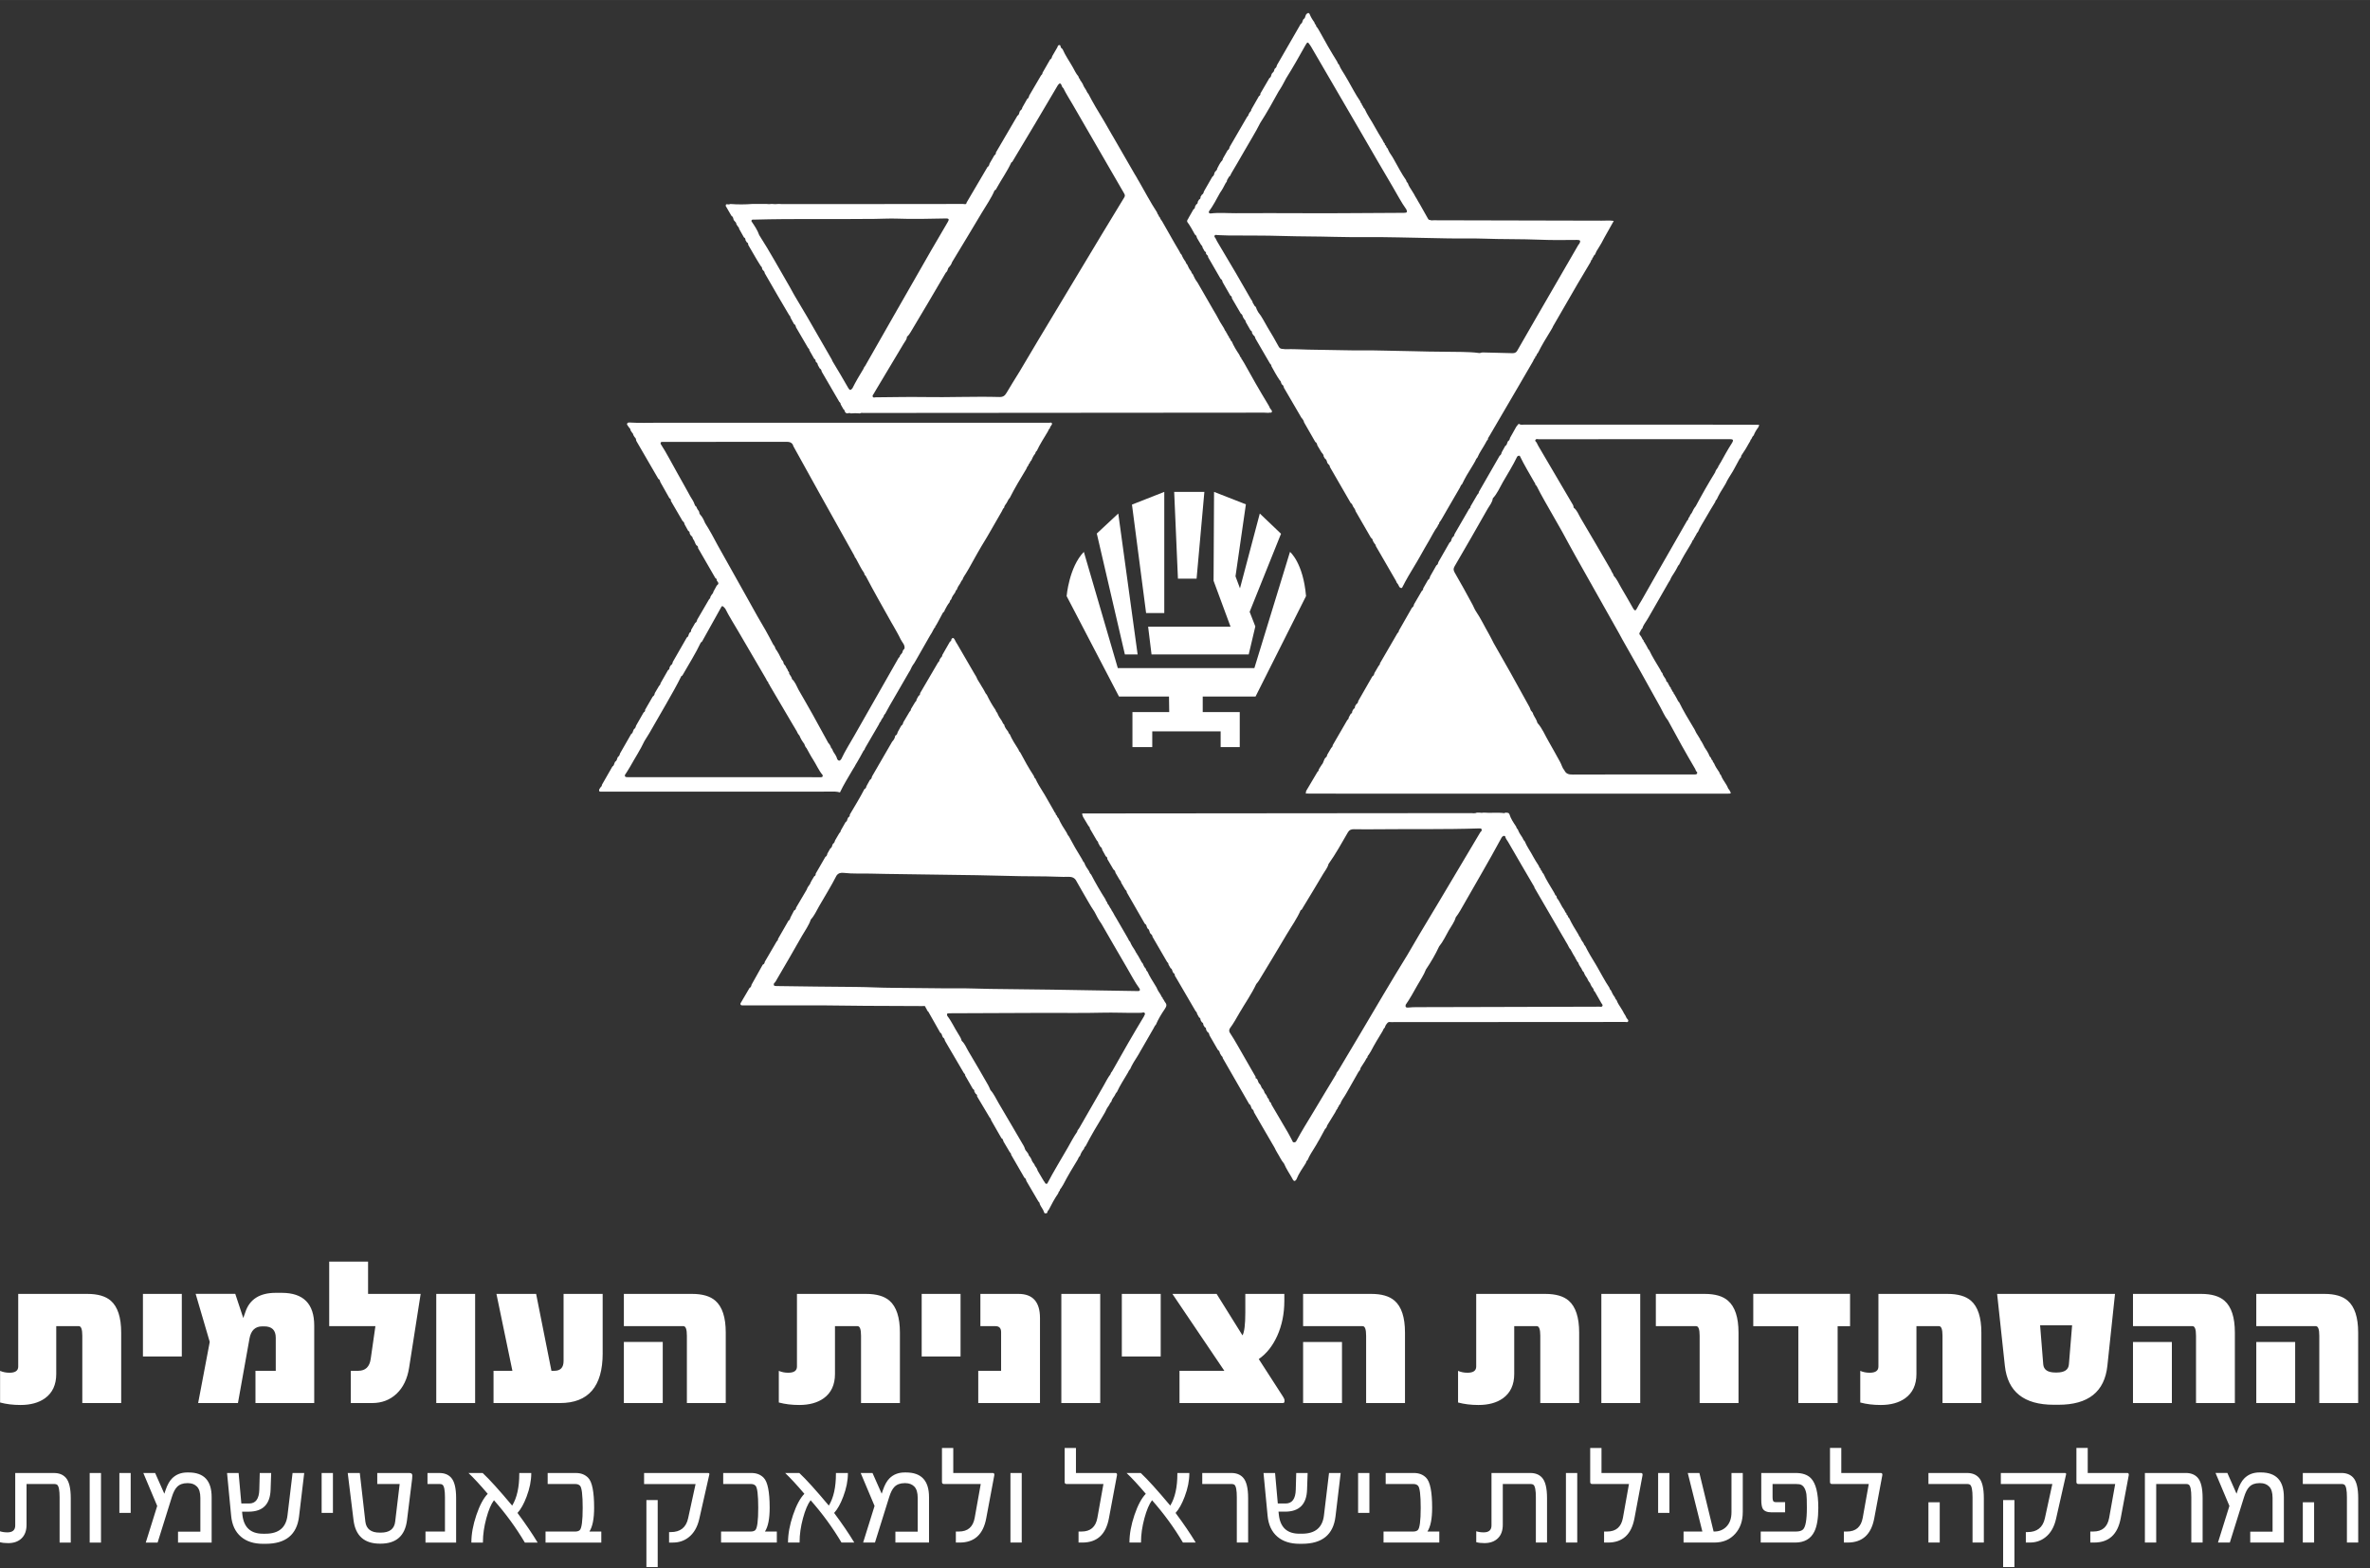 <?xml version="1.0" encoding="UTF-8"?>
<!DOCTYPE svg PUBLIC "-//W3C//DTD SVG 1.1//EN" "http://www.w3.org/Graphics/SVG/1.1/DTD/svg11.dtd">
<!-- Creator: CorelDRAW 2019 (64-Bit) -->
<svg xmlns="http://www.w3.org/2000/svg" xml:space="preserve" width="17.018mm" height="11.261mm" version="1.1" style="shape-rendering:geometricPrecision; text-rendering:geometricPrecision; image-rendering:optimizeQuality; fill-rule:evenodd; clip-rule:evenodd"
viewBox="0 0 1701.78 1126.06"
 xmlns:xlink="http://www.w3.org/1999/xlink"
 xmlns:xodm="http://www.corel.com/coreldraw/odm/2003">
 <rect x="0" y="0" width="1701.78" height="1126.06" fill="#333333" stroke="none"/>
 <defs>
  <style type="text/css">
   <![CDATA[
    .fil0 {fill:white;fill-rule:nonzero}
   ]]>
  </style>
 </defs>
 <g id="Layer_x0020_1">
  <g id="_1026053072">
   <g>
    <path class="fil0" d="M940.57 32.22c0.26,0.4 0.53,0.79 0.79,1.18 12.47,21.39 24.91,42.78 37.36,64.17 7.04,12.09 13.98,24.25 21.15,36.27 3.3,5.52 6.19,11.31 9.97,16.54 0.85,1.84 0.53,2.44 -1.75,2.44 -24.02,0.04 -48.05,0.42 -72.08,0.26 -16.21,-0.1 -32.41,-0.05 -48.62,0 -5.97,0.03 -11.95,-0.54 -17.9,0.16 -1.1,0.14 -1.57,-0.29 -1.47,-1.37 3.13,-4.18 5.45,-8.85 7.99,-13.39 1.58,-2.2 2.84,-4.59 4.06,-7 0.49,-0.61 1.05,-1.2 0.97,-2.06 0.48,-0.83 0.95,-1.67 1.43,-2.49 1.02,-0.5 1.16,-1.59 1.65,-2.44 2.98,-5.11 6.04,-10.15 8.94,-15.32 3.94,-7.01 8.32,-13.8 11.92,-21.02 4.73,-7.28 8.91,-14.89 13.1,-22.47 2.06,-3.02 3.76,-6.26 5.44,-9.48 4.92,-7.8 9.42,-15.87 13.94,-23.9 1.27,-2.28 1.68,-2.3 3.1,-0.09l0.01 0.01zm77.39 220.01c-8.11,-0.25 -16.24,-0.24 -24.37,-0.5 -9.68,-0.32 -19.4,0.02 -29.09,-0.27 -8.4,-0.27 -16.78,-0.16 -25.18,-0.43 -5.47,-0.15 -10.95,-0.48 -16.43,-0.29 -1.65,-0.39 -3.56,0.29 -4.72,-1.87 -2.52,-4.72 -5.25,-9.32 -8.03,-13.89 -2.21,-3.64 -3.95,-7.56 -6.7,-10.86 -0.35,-0.67 -0.68,-1.33 -1.05,-2 -0.41,-0.81 -0.38,-1.92 -1.43,-2.35 -0.51,-0.88 -1.04,-1.75 -1.55,-2.63 0.02,-0.81 -0.51,-1.36 -0.95,-1.96 0,0 -0.02,0 -0.02,0 -3.69,-6.43 -7.37,-12.87 -11.12,-19.28 -4.42,-7.55 -8.92,-15.06 -13.39,-22.6 -0.37,-0.73 -0.72,-1.46 -1.1,-2.18 -0.34,-0.63 -1.16,-1.17 -0.69,-1.97 0.47,-0.82 1.35,-0.39 2.05,-0.37 2.58,0.08 5.16,0.26 7.72,0.28 13.07,0.13 26.13,-0.05 39.17,0.37 12.3,0.39 24.61,0.28 36.91,0.63 15.51,0.44 31.06,-0.02 46.57,0.39 11.29,0.31 22.58,0.4 33.87,0.69 8.9,0.23 17.8,-0.14 26.69,0.2 13.56,0.51 27.1,0.22 40.64,0.77 8.88,0.38 17.81,0.22 26.71,0.16 2.18,-0.01 2.67,0.6 1.71,2.49 -0.32,0.39 -0.65,0.76 -0.9,1.18 -9.97,17.22 -19.95,34.45 -29.92,51.68 -4.69,8.14 -9.37,16.28 -14.05,24.42 -0.85,1.36 -2.12,1.59 -3.63,1.54 -6.44,-0.19 -12.89,-0.32 -19.33,-0.48 -1.23,-0.03 -2.48,-0.15 -3.65,0.39 -0.25,-0.01 -0.49,-0.01 -0.75,-0.03 -3.92,-0.54 -7.89,-0.66 -11.84,-0.76 -10.73,-0.22 -21.45,-0.12 -32.18,-0.46l0.03 -0.01zm-159.98 -83.86c0.98,0.51 1.27,1.46 1.49,2.43 0.99,1.69 2.01,3.39 3.01,5.08 0.67,0.47 0.94,1.14 1.04,1.91 0.49,0.86 0.97,1.72 1.46,2.61 0.82,0.36 1.16,0.97 1.01,1.86 0.16,0.2 0.32,0.38 0.48,0.57 0.73,0.45 0.96,1.16 1.06,1.93 2.98,5.16 5.95,10.31 8.94,15.47 1.05,0.5 1.24,1.51 1.51,2.47 1.84,3.19 3.66,6.37 5.49,9.56 0.85,0.36 1.12,1.03 1.08,1.91 2.13,3.67 4.28,7.33 6.41,10.99 1.01,0.52 1.26,1.48 1.5,2.45 0.33,0.54 0.66,1.07 0.99,1.61 0.56,0.52 1.03,1.06 1.01,1.88 1.17,2.03 2.32,4.07 3.49,6.1 0.83,0.35 1.11,1.02 1.06,1.88 0.3,0.52 0.63,1.05 0.95,1.57 0.95,0.51 1.25,1.45 1.49,2.4 3.49,6.02 7,12.03 10.5,18.06 0.58,0.49 0.98,1.08 1.01,1.88 1.92,3.42 3.74,6.88 5.98,10.1 0.63,0.46 0.9,1.11 0.99,1.85 0.16,0.35 0.34,0.7 0.51,1.06 1.02,0.49 1.25,1.47 1.49,2.44 1.02,1.75 2.05,3.5 3.07,5.25 3.14,5.4 6.29,10.8 9.44,16.2 0.93,1.01 1.69,2.09 1.99,3.46 2.65,4.65 5.33,9.31 8,13.96 1,0.52 1.29,1.47 1.48,2.48 1.01,1.7 2.01,3.38 3.02,5.07 0.76,0.83 1.56,1.67 1.55,2.91 0,0.02 0,0.02 0,0.02 0.32,0.51 0.63,1.04 0.95,1.55 0.99,0.51 1.2,1.49 1.48,2.42 0.09,0.7 0.57,1.17 1.02,1.66 0.57,0.46 0.98,1.05 0.98,1.84 4.99,8.65 10.01,17.31 15,25.98 1.08,0.44 1.14,1.55 1.61,2.38l0 0c0.77,1.09 1.61,2.18 1.91,3.53 3.66,6.34 7.32,12.67 10.98,19.01 1.01,0.5 1.23,1.47 1.47,2.41 0.35,0.56 0.68,1.1 1.03,1.64 0.55,0.5 0.95,1.09 1,1.87 4.9,8.44 9.77,16.88 14.65,25.33 0.12,1.08 1.14,1.63 1.5,2.56 0.27,0.54 0.55,1.08 0.83,1.62 0.64,0.23 1.17,1.23 1.96,0.26 2.82,-5.62 6.05,-11.01 9.32,-16.39 0.4,-0.67 0.79,-1.33 1.2,-1.99 0.27,-0.49 0.57,-0.98 0.85,-1.48 0.39,-0.66 0.77,-1.32 1.15,-1.98 2.35,-4.13 4.62,-8.31 7.08,-12.37 1.91,-3.2 3.44,-6.62 5.74,-9.59 0.16,-0.78 0.56,-1.46 1.17,-1.98 -0.13,-1.12 0.91,-1.64 1.3,-2.5 0.4,-0.66 0.79,-1.34 1.2,-2.01 0.95,-1.65 1.9,-3.3 2.85,-4.96 0.4,-0.66 0.77,-1.33 1.16,-2 2.79,-4.81 5.58,-9.61 8.38,-14.43 0.46,-0.89 0.7,-1.9 1.59,-2.53 2.1,-4.5 4.69,-8.74 7.34,-12.95 0.39,-0.65 0.79,-1.31 1.18,-1.97 0.27,-0.49 0.57,-0.99 0.85,-1.5 0.45,-0.92 0.77,-1.91 1.59,-2.61 1.54,-3.68 3.92,-6.87 5.83,-10.35 0.59,-0.83 0.76,-1.94 1.7,-2.54 -0.07,-1.08 0.65,-1.87 1.14,-2.69 7.2,-12.39 14.46,-24.74 21.71,-37.12 0.37,-0.66 0.77,-1.33 1.15,-1.99 2.81,-4.8 5.62,-9.63 8.41,-14.45 0.46,-0.87 0.71,-1.89 1.57,-2.54 -0.16,-0.72 0.31,-1.09 0.81,-1.46 0.2,-0.79 0.55,-1.51 1.18,-2.05 2.8,-5.64 6.1,-11.01 9.41,-16.38 0.36,-0.65 0.74,-1.31 1.12,-1.97 0.13,-0.3 0.24,-0.6 0.39,-0.88 5.84,-10.09 11.64,-20.2 17.51,-30.27 3.07,-5.27 6.22,-10.49 9.35,-15.74 0.24,-0.76 0.45,-1.56 1.2,-2.02 -0.03,-0.38 -0.08,-0.76 0.36,-0.96 0.57,-0.82 0.72,-1.91 1.67,-2.47 0.58,-1.6 1.4,-3.1 2.39,-4.5 0.7,-1.15 1.4,-2.32 2.1,-3.49 0.72,-1.36 1.42,-2.72 2.17,-4.06 2.24,-4.04 4.52,-8.05 6.79,-12.07 -2.89,-0.44 -5.81,-0.16 -8.72,-0.17 -40.21,-0.11 -80.43,-0.18 -120.64,-0.28 -0.89,-0.02 -1.84,0.29 -2.69,-0.27 -0.7,0.14 -1.06,-0.35 -1.34,-0.85 -2,-3.55 -3.99,-7.09 -5.99,-10.63l-1.18 -1.96c0,0 0,0 0,0 -0.27,-0.51 -0.54,-1.01 -0.82,-1.5 -0.41,-0.66 -0.8,-1.32 -1.21,-1.99 -0.26,-0.5 -0.53,-1.01 -0.79,-1.5 -0.41,-0.66 -0.81,-1.31 -1.22,-1.97l0 -0.02c-1.16,-1.94 -2.62,-3.75 -3.29,-5.98 -0.61,-0.54 -1.06,-1.17 -1.15,-2 -3.34,-4.75 -5.98,-9.94 -8.83,-14.97 -0.37,-0.66 -0.76,-1.32 -1.14,-1.98 -1.33,-1.87 -2.59,-3.78 -3.37,-5.97 -0.72,-0.47 -0.99,-1.19 -1.2,-1.99 -0.54,-0.33 -0.95,-0.76 -0.81,-1.47 -0.81,-0.66 -1.15,-1.64 -1.59,-2.52 -1.87,-3.15 -3.89,-6.22 -5.59,-9.45 -2.31,-4.38 -5.32,-8.37 -7.31,-12.94 -0.82,-0.66 -1.11,-1.67 -1.62,-2.52 -0.47,-0.21 -0.4,-0.6 -0.37,-1 -0.69,-0.48 -0.97,-1.22 -1.19,-1.98 -3.3,-4.78 -5.92,-9.94 -8.8,-14.96 -0.37,-0.66 -0.79,-1.33 -1.17,-1.99 -1.69,-3.18 -4.05,-6.02 -5.34,-9.44 -0.66,-0.51 -0.98,-1.22 -1.22,-2.01 -4.48,-7.18 -8.72,-14.51 -12.75,-21.95 -0.39,-0.66 -0.77,-1.33 -1.17,-1.98 -0.44,-0.84 -1.47,-1.35 -1.35,-2.48 -0.75,-0.47 -0.95,-1.26 -1.21,-2 -1.36,-1.8 -2.51,-3.72 -3.34,-5.84 -0.92,-1.45 -1.65,-0.35 -2.42,0.19 -0.17,0.36 -0.35,0.73 -0.51,1.11 -0.28,0.94 -0.44,1.94 -1.49,2.41l-0.51 1.06c-0.31,0.92 -0.44,1.94 -1.48,2.41 -1.2,2.1 -2.41,4.21 -3.63,6.31 -4.46,7.73 -8.91,15.45 -13.37,23.17 -0.26,0.96 -0.46,1.94 -1.48,2.44 -0.16,0.35 -0.32,0.7 -0.5,1.05 -0.09,0.76 -0.41,1.37 -1.01,1.86 -0.46,0.46 -0.9,0.95 -1.01,1.63 -0.27,0.94 -0.47,1.9 -1.47,2.4 -2.15,3.68 -4.3,7.36 -6.45,11.05 0.11,0.87 -0.26,1.5 -1.05,1.89l-5.46 9.57c-0.07,0.77 -0.41,1.43 -1.04,1.91 -0.32,0.53 -0.63,1.05 -0.93,1.56 -0.05,0.81 -0.55,1.35 -1.07,1.86 -4.18,7.2 -8.37,14.39 -12.55,21.6 -0.18,0.98 -0.49,1.87 -1.44,2.39 -1.15,2.02 -2.29,4.03 -3.44,6.05 -0.03,0.81 -0.46,1.42 -1.05,1.93 -1.29,1.51 -1.98,3.36 -2.96,5.05 -0.04,0.79 -0.48,1.38 -1.05,1.87 -0.44,0.49 -0.91,0.96 -1.01,1.63 -0.18,1.02 -0.58,1.92 -1.49,2.5 -2,3.49 -4.01,6.96 -6,10.46 -0.25,0.96 -0.47,1.92 -1.49,2.4 -0.33,0.53 -0.64,1.06 -0.98,1.58 0.12,0.87 -0.15,1.54 -1.02,1.88 -0.32,0.54 -0.63,1.06 -0.95,1.59 0.03,0.85 -0.19,1.55 -1.06,1.9 -0.3,0.52 -0.62,1.07 -0.93,1.59 0.06,0.86 -0.21,1.53 -1.05,1.9 -1.16,2.01 -2.31,4.04 -3.47,6.07 -0.29,1.02 -1.51,1.72 -1.02,3 2.1,2.83 3.78,5.94 5.47,9.03l0 0 0 0.02z"/>
    <path class="fil0" d="M749.55 848.13c-1.5,-2.53 -2.98,-5.04 -4.47,-7.56 -0.3,-1.37 -1.13,-2.45 -1.94,-3.53 0,0 0,0 0.01,0 -0.34,-0.63 -0.44,-1.39 -1.1,-1.83 -0.34,-0.54 -0.68,-1.08 -1.02,-1.63 -0.41,-1.55 -1.3,-2.83 -2.32,-4.03 -0.19,-1.17 -0.96,-2 -1.66,-2.87 -1.14,-0.95 -1.14,-2.48 -1.84,-3.66 -6.06,-10.32 -12.04,-20.67 -18.16,-30.96 -1.89,-3.15 -3.31,-6.6 -5.85,-9.35 -0.54,-1.18 -0.99,-2.41 -1.63,-3.52 -4.71,-8.15 -9.35,-16.34 -14.22,-24.39 -1.52,-2.5 -2.49,-5.4 -4.79,-7.42 -0.44,-1.86 -1.45,-3.44 -2.47,-5.02 -2.75,-4.24 -4.75,-8.94 -7.9,-12.95 -0.25,-1.03 -0.55,-1.85 1.22,-1.85 22.61,-0.05 45.24,-0.19 67.88,-0.27 13.96,-0.05 27.96,0.22 41.93,-0.14 8.72,-0.22 17.44,0.24 26.15,0.12 0.76,0 1.5,0 2.25,-0.06 0.78,-0.06 1.75,-0.63 2.32,0.18 0.63,0.88 -0.35,1.67 -0.58,2.51 -7.87,12.99 -15.42,26.18 -22.85,39.43 -0.56,0.54 -0.95,1.17 -1.07,1.94 -2.01,2.53 -3.36,5.48 -4.97,8.25 -5.88,10.13 -11.69,20.31 -17.51,30.46 -0.46,0.92 -1.46,1.52 -1.48,2.66 -2.53,3.57 -4.5,7.45 -6.66,11.24 -4.95,8.64 -10.23,17.13 -14.84,25.99 -1.71,0.67 -1.58,-1.21 -2.44,-1.74l0.01 0zm-143.64 -221.37c6.46,0.76 12.97,0.33 19.44,0.52 7.23,0.2 14.46,0.27 21.68,0.37 14.1,0.22 28.2,0.39 42.3,0.6 8.05,0.12 16.11,0.17 24.17,0.44 12.6,0.4 25.23,0.54 37.85,0.61 5.3,0.02 10.62,0.46 15.92,0.31 2.79,-0.07 4.56,0.82 5.74,3.2 1.19,2.09 2.31,4.19 3.55,6.24 3.16,5.21 5.9,10.68 9.38,15.7 0,-0.01 -0.02,-0.01 -0.02,-0.03 1.46,3.04 3.1,5.93 5.03,8.68 6.01,10.4 11.98,20.82 18.07,31.18 3.05,5.18 5.76,10.59 9.35,15.44 0.45,1.52 -0.41,1.62 -1.59,1.59 -9.72,-0.17 -19.42,-0.31 -29.13,-0.47 -10.71,-0.17 -21.44,-0.39 -32.16,-0.54 -14.89,-0.2 -29.78,-0.35 -44.66,-0.54 -7.57,-0.1 -15.14,-0.47 -22.69,-0.41 -15.72,0.09 -31.42,-0.32 -47.13,-0.36 -8.71,-0.02 -17.43,-0.57 -26.12,-0.63 -19.14,-0.15 -38.28,-0.35 -57.41,-0.65 -1.57,-0.04 -2.23,-0.35 -1.69,-1.97 1.07,-0.83 1.58,-2.07 2.24,-3.19 5.97,-10.27 12.04,-20.5 17.85,-30.88 2.18,-3.86 4.92,-7.43 6.32,-11.72 0.02,-0.03 0.05,-0.05 0.06,-0.06 2.57,-2.8 4.04,-6.29 5.9,-9.5 4.18,-7.31 8.68,-14.42 12.49,-21.94 1.29,-1.88 3.16,-2.25 5.25,-1.99l0.01 0zm229.44 90.76c-0.44,-0.15 -0.45,-0.5 -0.41,-0.88 -0.87,-0.66 -1.08,-1.74 -1.65,-2.59 -1.12,-1.56 -2.1,-3.19 -2.82,-4.98 -0.41,-0.65 -0.8,-1.33 -1.21,-2 -1.87,-3.07 -3.87,-6.08 -5.3,-9.38 -0.66,-0.54 -1.04,-1.24 -1.17,-2.08 -1.14,-1.11 -1.76,-2.5 -2.33,-3.96 -0.86,-0.64 -1.06,-1.69 -1.62,-2.52 -0.29,-0.51 -0.57,-1 -0.85,-1.52 -0.38,-0.65 -0.76,-1.32 -1.14,-1.98 -0.41,-0.13 -0.45,-0.47 -0.41,-0.84 -0.87,-0.66 -1.05,-1.78 -1.65,-2.63l0 0c-1.25,-1.89 -2.53,-3.77 -3.32,-5.93 -0.82,-0.68 -1.14,-1.68 -1.61,-2.55 -2.78,-4.82 -5.57,-9.64 -8.37,-14.45 -0.41,-0.65 -0.8,-1.33 -1.19,-1.98l-0.8 -1.51c-0.4,-0.66 -0.79,-1.33 -1.19,-1.98 -0.37,-0.19 -0.37,-0.55 -0.34,-0.91 -0.85,-0.67 -1.11,-1.71 -1.67,-2.57 -0.41,-0.85 -1.39,-1.39 -1.3,-2.47 -0.73,-0.5 -0.96,-1.26 -1.19,-2.02 -3.7,-5.81 -7.16,-11.75 -10.33,-17.87 -0.87,-0.65 -1.13,-1.68 -1.59,-2.58 -1.32,-1.88 -2.64,-3.77 -3.36,-5.98 -0.86,-0.63 -1.13,-1.64 -1.61,-2.5 -3.33,-5.34 -6.47,-10.79 -9.42,-16.36 -0.73,-0.73 -1.16,-1.65 -1.55,-2.59 -2.19,-3.36 -4.34,-6.73 -5.92,-10.43 -0.67,-0.5 -0.99,-1.23 -1.23,-1.99 -0.53,-0.36 -0.93,-0.77 -0.78,-1.48 -0.87,-0.63 -1.1,-1.67 -1.66,-2.51 -2.1,-3.67 -4.21,-7.32 -6.31,-11 -0.41,-0.65 -0.8,-1.31 -1.21,-1.94 -1.89,-3.07 -3.86,-6.12 -5.32,-9.44 -0.73,-0.49 -0.94,-1.27 -1.19,-2.03l0 0c-3.58,-5.45 -6.75,-11.15 -9.79,-16.92 -0.65,-0.53 -1.01,-1.23 -1.23,-2.02 -2.28,-3.54 -4.59,-7.06 -6.25,-10.96 -0.73,-0.47 -0.97,-1.24 -1.23,-2 -1.21,-1.49 -2.41,-3 -2.79,-4.94 -0.95,-0.58 -1.08,-1.69 -1.64,-2.54 -1.3,-1.89 -2.59,-3.77 -3.36,-5.95 -0.63,-0.53 -0.99,-1.23 -1.18,-2.01 -2.44,-3.47 -4.48,-7.13 -6.3,-10.95 -0.81,-0.67 -1.15,-1.65 -1.64,-2.52 -0.28,-0.5 -0.56,-1.01 -0.83,-1.51 -0.41,-0.66 -0.81,-1.32 -1.22,-1.97 -1.2,-2.33 -2.95,-4.34 -3.84,-6.84 -0.53,-0.88 -1.05,-1.77 -1.59,-2.64l-9.85 -16.97c-0.38,-0.65 -0.76,-1.31 -1.14,-1.97 0,0 0,0 0,0 -0.27,-0.5 -0.57,-0.99 -0.86,-1.49 -0.41,-0.65 -0.82,-1.33 -1.23,-1.98 -0.26,-0.51 -0.5,-1.01 -0.76,-1.52 -0.62,-1.14 -1.29,-1.96 -2.42,-0.5 0,0.82 -0.24,1.51 -1.07,1.86 -1.82,3.18 -3.64,6.37 -5.48,9.57 -0.01,0.8 -0.42,1.4 -1.02,1.89 -0.32,0.53 -0.65,1.06 -0.98,1.58 0.03,0.82 -0.45,1.36 -1.02,1.86 -4.3,7.34 -8.6,14.69 -12.91,22.06 0.06,0.86 -0.24,1.52 -1.07,1.88l-1.46 2.6c-0.01,0.83 -0.41,1.44 -1.03,1.94 -1.02,1.68 -2.02,3.36 -3.03,5.04 0.04,0.82 -0.41,1.37 -0.98,1.88l-4.49 7.59c-0.23,0.97 -0.52,1.93 -1.5,2.46 -0.83,1.5 -1.67,3.02 -2.51,4.53 -0.35,0.89 -0.35,2 -1.49,2.41 -0.48,0.2 -0.29,0.74 -0.48,1.08 -0.34,1.33 -1.07,2.42 -2.02,3.4 -4.82,8.33 -9.64,16.66 -14.47,25 -0.24,0.98 -0.46,1.96 -1.5,2.44l-2.5 4.53c-0.18,0.92 -0.51,1.74 -1.46,2.1 -3.24,6.28 -6.94,12.27 -10.51,18.34 0.1,0.87 -0.19,1.54 -1.02,1.9 -0.19,0.36 -0.38,0.72 -0.57,1.09 -0.24,0.93 -0.45,1.89 -1.43,2.39 -1.16,2.01 -2.31,4.05 -3.46,6.08 -0.05,0.79 -0.46,1.38 -1.05,1.88l-2.99 5.1c-0.28,0.95 -0.53,1.93 -1.5,2.44 -0.16,0.35 -0.34,0.7 -0.52,1.05 -0.17,0.99 -0.55,1.88 -1.48,2.42 -0.68,1.18 -1.37,2.37 -2.04,3.56 -0.22,0.97 -0.42,1.94 -1.46,2.42 -2.31,4.01 -4.63,8.01 -6.94,12.03 0,0.81 -0.16,1.56 -1.05,1.88 -1.06,1.88 -2.37,3.63 -3.11,5.68 -0.93,1.22 -1.83,2.44 -2.3,3.92 -2.54,4.31 -5.08,8.63 -7.62,12.95 -0.06,0.97 -0.52,1.67 -1.45,2.05 -0.85,1.64 -1.7,3.28 -2.56,4.93 -0.32,0.89 -0.42,1.91 -1.46,2.38 -2.5,4.36 -5,8.71 -7.5,13.06 0.09,0.83 -0.45,1.35 -0.99,1.86 -2.83,4.86 -5.68,9.71 -8.52,14.59 -0.14,0.93 -0.46,1.71 -1.46,2.05 -2.67,4.79 -5.36,9.6 -8.04,14.39 -0.2,0.97 -0.46,1.9 -1.47,2.37 -2.16,3.69 -4.34,7.39 -6.5,11.08 -0.12,1.55 0.95,1.42 1.97,1.42 5.98,0 11.97,0 17.96,0.02 18.7,0.03 37.42,-0.14 56.12,0.15 18.2,0.29 36.41,0.15 54.59,0.32 0.88,0 2.13,-0.5 2.31,1.09l0.61 0.91c0.27,0.82 0.65,1.57 1.36,2.07 2.83,5.02 5.67,10.01 8.49,15.01 1.03,0.49 1.22,1.49 1.51,2.44 0.16,0.33 0.33,0.68 0.49,1.02 1.03,0.51 1.2,1.54 1.5,2.47 1.03,1.76 2.04,3.51 3.06,5.25 3.47,5.93 6.95,11.86 10.43,17.79 0.57,0.51 1.02,1.06 0.99,1.87 1.84,3.2 3.67,6.39 5.51,9.58 0.82,0.37 1.14,1.03 1.06,1.9 0.31,0.53 0.61,1.06 0.94,1.58 0.8,0.39 1.17,1 1.02,1.9 3,5.02 5.98,10.05 8.97,15.05 0.51,0.54 1.03,1.07 1.03,1.89 2.49,4.34 4.98,8.69 7.46,13.03 1.08,0.44 1.18,1.49 1.49,2.41 1.5,2.52 3,5.07 4.5,7.61l0 0c0.54,0.5 1.02,1.04 0.96,1.84 3.19,5.53 6.36,11.04 9.54,16.52 1.07,0.46 1.16,1.51 1.48,2.43 2.83,4.85 5.68,9.7 8.52,14.55 0.57,0.51 1.04,1.06 1.02,1.89 0.82,2.09 2.49,3.74 3.13,5.95 0.33,1.17 1.31,0.95 2.19,0.48 0.13,-0.82 0.41,-1.57 1.1,-2.11 2.05,-4.06 4.21,-8.1 6.8,-11.85 0.27,-0.76 0.47,-1.55 1.22,-2.02 -0.12,-1.11 0.95,-1.61 1.3,-2.49l1.21 -1.97c3.17,-6.14 6.75,-12.06 10.36,-17.94 0.47,-0.88 0.7,-1.91 1.6,-2.53 0.59,-1.84 1.48,-3.52 2.78,-4.96 0.28,-0.73 0.45,-1.57 1.22,-2.02 3.94,-7.65 8.36,-15.04 12.83,-22.4l1.17 -2c0.76,-1.77 1.65,-3.45 2.85,-4.97 0.53,-0.84 0.76,-1.91 1.64,-2.54 0.41,-1.68 1.37,-3.07 2.38,-4.42 0.51,-0.87 0.78,-1.88 1.62,-2.53 2.24,-4.87 5.19,-9.32 7.89,-13.91 0.48,-0.88 0.8,-1.86 1.6,-2.53 1.42,-3.36 3.4,-6.4 5.36,-9.45 0.37,-0.65 0.77,-1.31 1.17,-1.97 0.27,-0.51 0.55,-1.01 0.83,-1.51 0.39,-0.65 0.78,-1.31 1.17,-1.97 2.77,-4.82 5.56,-9.66 8.33,-14.48 0.52,-0.86 0.82,-1.87 1.63,-2.52 1.71,-4.04 4.01,-7.82 6.45,-11.38 1.38,-2.04 1.55,-3.26 0.08,-4.94 -0.38,-0.66 -0.76,-1.31 -1.14,-1.98l0 0 -0.02 -0.01z"/>
    <polygon class="fil0" points="777.09,584.08 777.09,584.08 "/>
    <path class="fil0" d="M1150.57 722.42c-0.47,0.77 -1.36,0.41 -2.08,0.41 -26.69,0.07 -53.4,0.15 -80.11,0.22 -16.97,0.05 -33.93,0.06 -50.91,0.12 -2.04,0 -4.12,0.06 -6.15,0.28 -1.67,0.18 -2.37,-0.3 -1.97,-1.98 3.1,-4.45 5.7,-9.19 8.34,-13.9 2.13,-3.78 4.64,-7.36 6.2,-11.43 3.56,-5.29 6.8,-10.76 9.46,-16.54 2.89,-3.54 4.76,-7.7 7,-11.62 1.73,-3.05 4.02,-5.82 4.94,-9.3 1.12,-1.5 2.21,-3.02 3.14,-4.68 9.96,-17.58 20.32,-34.96 29.9,-52.78 0.66,-0.76 1.33,-1.45 2.44,-0.78 0.24,1.63 1.39,2.79 2.15,4.12 6.22,10.82 12.53,21.58 18.84,32.36 0.01,0.18 -0.02,0.35 0.07,0.5 6.73,11.58 13.47,23.19 20.22,34.77 0.41,0.67 0.82,1.35 1.22,2.02 0.26,0.48 0.55,0.97 0.8,1.47 0.41,0.66 0.81,1.33 1.21,2.01 0,0 0,0 0,0l0.28 0.47c0.75,1.19 1.07,2.63 2.18,3.6l1.83 3.38c0.56,0.89 1.11,1.8 1.65,2.69 -0.08,0.36 0,0.65 0.4,0.8 0.55,0.82 0.72,1.88 1.61,2.49 0.45,1.74 1.6,3.1 2.51,4.6 -0.06,0.13 -0.04,0.25 0.08,0.32 0.27,0.84 0.76,1.51 1.42,2.05 0.54,1.65 1.44,3.1 2.49,4.47 0,0 0,-0.01 0,-0.01 0.45,1.3 1.19,2.42 2.05,3.47 0,0 0,0 0,0 0.53,1.57 1.42,2.91 2.44,4.17 0.04,0.76 0.32,1.39 0.95,1.87 1.57,2.73 3.11,5.46 4.67,8.18 0.41,0.69 1.27,1.27 0.72,2.19l0.01 -0.01zm-222.13 97.69c-1.18,-2.26 -2.28,-4.53 -3.55,-6.72 -3.91,-6.76 -7.91,-13.46 -11.86,-20.2 -0.18,-0.74 -0.42,-1.44 -1.08,-1.9 -0.16,-0.19 -0.33,-0.38 -0.47,-0.55 -0.22,-1 -0.54,-1.95 -1.41,-2.59 0.01,0 0.01,0 0.01,0 -0.35,-1.34 -1.11,-2.44 -2.02,-3.47 -0.34,-1.35 -1.04,-2.5 -2.02,-3.48 -0.48,-1.28 -0.99,-2.53 -2.08,-3.43 -0.16,-0.34 -0.32,-0.66 -0.48,-0.99 -0.42,-1.04 -0.53,-2.34 -1.97,-2.63 0.43,-0.94 -0.27,-1.57 -0.66,-2.25 -2.37,-4.17 -4.71,-8.34 -7.15,-12.46 -3.57,-6.01 -6.79,-12.23 -10.69,-18.04 -0.58,-1 -0.44,-1.98 0.06,-2.94l0 0c2.7,-3.58 4.8,-7.53 7.05,-11.38 3.99,-6.83 8.57,-13.33 11.94,-20.51 0.64,-0.82 1.37,-1.58 1.89,-2.46 6.69,-11.03 13.39,-22.05 19.93,-33.15 3.43,-5.8 7.42,-11.29 10.11,-17.51l0 0 0 0c0.84,-0.08 0.98,-0.82 1.3,-1.36 4.96,-8.18 9.95,-16.34 14.79,-24.58 1.36,-2.32 3.22,-4.41 3.87,-7.13l0 0c5.24,-7.27 9.49,-15.16 14.01,-22.9 0.99,-1.63 2.39,-2.13 4.34,-2.08 5.74,0.13 11.48,0.08 17.22,0.03 24.12,-0.25 48.24,0.2 72.36,-0.6 1.54,-0.06 2.53,0.14 1.83,2.01 -0.66,0.41 -0.98,1.08 -1.36,1.73 -9.64,16.21 -19.28,32.43 -28.94,48.65 -4.71,7.86 -9.44,15.69 -14.13,23.56 -2.9,4.88 -5.75,9.8 -8.61,14.72 -11.5,18.65 -22.61,37.53 -33.74,56.4 -5.35,8.98 -10.68,17.93 -16.03,26.9 -0.04,0 -0.09,0.06 -0.14,0.16 -0.54,0.72 -1.21,1.37 -1.32,2.34 -5.45,9.06 -10.97,18.08 -16.36,27.17 -4.08,6.86 -8.42,13.6 -12.16,20.67 -0.51,1.12 -1.4,1.28 -2.48,0.96l0 0.01zm238.82 -90.63c-0.4,-0.66 -0.81,-1.32 -1.22,-1.97l0 0c-0.27,-0.5 -0.53,-1.01 -0.79,-1.51 -0.39,-0.66 -0.8,-1.31 -1.2,-1.99 -1.19,-1.94 -2.57,-3.78 -3.3,-5.97 -0.67,-0.5 -0.97,-1.23 -1.23,-2.01 -1.2,-1.48 -2.01,-3.18 -2.78,-4.92 -0.68,-0.53 -0.98,-1.26 -1.19,-2.04l-0.01 0c-3.26,-4.8 -5.85,-9.98 -8.77,-14.98 -0.38,-0.65 -0.77,-1.31 -1.16,-1.97 -2.6,-4.22 -5.17,-8.45 -7.36,-12.91 -0.63,-0.54 -0.98,-1.24 -1.2,-2.03 -0.88,-1.26 -1.89,-2.43 -2.29,-3.96 -0.81,-0.67 -1.08,-1.68 -1.57,-2.55 -2.28,-3.72 -4.6,-7.41 -6.42,-11.38 -0.72,-0.5 -0.93,-1.3 -1.2,-2.05l0 0.02c0,0 0,-0.02 0,-0.02 -0.57,-0.32 -0.91,-0.77 -0.79,-1.46 -0.95,-0.58 -1.07,-1.71 -1.65,-2.53 -2.07,-2.66 -3.07,-5.98 -5.28,-8.55 0.02,-0.84 -0.25,-1.55 -1.05,-1.96 -0.29,-0.84 -0.73,-1.58 -1.18,-2.36 -2.5,-4.31 -5.3,-8.44 -7.32,-13.01 -0.68,-0.52 -0.98,-1.25 -1.23,-2.01l0 0c-0.49,-0.37 -0.92,-0.77 -0.77,-1.48 -0.88,-0.64 -1.13,-1.66 -1.58,-2.54 -1.24,-1.99 -2.61,-3.92 -3.68,-6.01 -1.96,-3.86 -4.64,-7.31 -6.25,-11.34 -0.84,-0.67 -1.16,-1.67 -1.63,-2.56 -1.33,-1.88 -2.55,-3.81 -3.34,-5.97 -0.7,-0.5 -0.98,-1.23 -1.19,-2 -1.89,-2.81 -3.83,-5.61 -4.83,-8.92 -0.64,-1.29 -1.91,-0.88 -2.95,-1.07 -0.2,0.14 -0.44,0.42 -0.61,0.4 -4.96,-0.67 -9.92,0.06 -14.88,-0.39 -1.01,0.22 -2,0.22 -3.01,0 -0.61,0 -1.21,0 -1.82,0 -1.42,0.75 -2.94,0.36 -4.4,0.36 -92.99,0.1 -185.97,0.18 -278.95,0.25 -0.46,0.86 0.45,1.54 0.42,2.34 1.31,2.19 2.63,4.38 3.94,6.57 0.57,0.5 1.08,1.05 1.01,1.88 1.67,2.87 3.33,5.72 4.99,8.58 0.58,0.52 1.03,1.1 1.06,1.9 0.49,0.86 0.96,1.74 1.45,2.6 1.01,0.46 1.22,1.43 1.45,2.36 0.85,1.54 1.7,3.06 2.54,4.59 0.85,0.36 1.14,1.03 1.07,1.91 1.47,2.49 2.95,5.01 4.42,7.51 0.96,0.55 1.27,1.47 1.49,2.44 0.99,1.71 2,3.42 3.01,5.11 0.59,0.5 0.98,1.09 1,1.88 1,1.68 1.99,3.37 3,5.07 0.66,0.47 1.01,1.11 1.06,1.91 4.31,7.51 8.62,15.02 12.92,22.51 1.01,0.48 1.25,1.43 1.48,2.4 0.17,0.35 0.35,0.7 0.53,1.06 1.01,0.51 1.22,1.48 1.5,2.43 0.11,0.69 0.49,1.19 0.99,1.61 0.62,0.48 1,1.08 1.03,1.87 3.49,6.02 6.98,12.04 10.47,18.05 0.57,0.5 1.08,1.05 1.02,1.89 0.49,0.86 0.98,1.72 1.48,2.58 1,0.48 1.17,1.48 1.46,2.4 0.19,0.35 0.36,0.72 0.54,1.08 0.85,0.36 1.13,1.05 1.07,1.91 0,0 0,0 0,0 0,0 0,0 0,0 0.49,0.83 1.01,1.65 1.49,2.48 4.49,7.68 8.96,15.35 13.43,23.03 0.62,0.48 0.97,1.11 1.06,1.9 0.47,0.86 0.95,1.74 1.43,2.59 0.82,0.37 1.11,1.03 1.04,1.89 0.32,0.52 0.64,1.06 0.96,1.59 0.87,0.35 1.09,1.05 1.06,1.9 0.32,0.52 0.63,1.05 0.95,1.57 0.83,0.36 1.13,1.02 1.02,1.9 0.32,0.54 0.64,1.06 0.96,1.59 1.02,0.48 1.27,1.42 1.47,2.4 2.01,3.49 4.02,6.98 6.04,10.47 0.98,0.54 1.26,1.5 1.51,2.48 0.34,0.55 0.66,1.08 0.97,1.65 0.56,0.49 1.03,1.05 1.06,1.85 6.31,10.99 12.64,21.96 18.95,32.95 1.03,0.46 1.15,1.52 1.49,2.42 0.16,0.35 0.33,0.72 0.49,1.07 0.99,0.51 1.26,1.46 1.49,2.42 1.67,2.89 3.33,5.78 5,8.66 3.24,5.57 6.47,11.12 9.72,16.69 0.62,1.2 1.15,2.44 1.89,3.58 1.68,2.59 2.87,5.51 4.93,7.88 1.69,4.15 4.41,7.72 6.45,11.67 1.03,1.48 1.76,0.67 2.44,-0.32 0,0 0,0 0,0 1.71,-4.28 4.39,-8 6.84,-11.83 0.13,-0.84 0.54,-1.51 1.18,-2.02 1.37,-3.38 3.44,-6.35 5.32,-9.45 0.4,-0.66 0.8,-1.32 1.2,-1.98 0.28,-0.51 0.56,-1 0.83,-1.5 0.4,-0.65 0.79,-1.31 1.17,-1.97 1.34,-2.47 2.69,-4.94 4.03,-7.41 0.82,-0.64 1.28,-1.52 1.49,-2.53 1.95,-3.16 3.89,-6.34 5.83,-9.5 0.53,-0.87 0.78,-1.91 1.61,-2.59 -0.04,-0.37 -0.04,-0.74 0.41,-0.9 0.45,-0.89 0.79,-1.87 1.59,-2.54 0.72,-2.21 2.16,-4.01 3.36,-5.95l0 0 0 0 1.17 -1.97c2.83,-4.98 5.66,-9.96 8.49,-14.95 0.67,-0.89 1.53,-1.69 1.55,-2.93 1.08,-1.69 2.18,-3.38 3.26,-5.06 0.57,-0.85 0.82,-1.89 1.66,-2.53 -0.11,-1.11 0.91,-1.62 1.3,-2.47 0.41,-0.66 0.81,-1.33 1.22,-2 2.57,-4.94 5.47,-9.67 8.38,-14.42 0.44,-0.91 0.74,-1.9 1.61,-2.53 0.28,-1.36 1.07,-2.42 1.98,-3.43 0.73,-0.82 1.71,-0.48 2.57,-0.48 56.02,-0.04 112.01,-0.05 168.02,-0.1 0.92,0 2.39,0.63 2.2,-1.33 -0.81,-0.89 -1.5,-1.83 -1.86,-3l0 0 -0.03 0.01z"/>
    <path class="fil0" d="M1214.87 368.14l0 0c-0.62,0.94 -1.48,1.74 -1.66,2.92 -0.67,0.51 -0.97,1.22 -1.03,2.05 -0.3,0.27 -0.65,0.54 -0.83,0.87 -6.87,11.98 -13.73,23.93 -20.57,35.92 -4.02,7.02 -8,14.06 -12,21.1 -1.15,1.96 -2.44,3.85 -3.41,5.89 -0.95,2 -1.68,1.58 -2.61,0.09 -2.82,-4.94 -5.59,-9.91 -8.52,-14.77 -1.77,-2.93 -3.02,-6.19 -5.46,-8.71 -0.19,-0.5 -0.38,-1.01 -0.57,-1.51 -0.26,-0.42 -0.54,-0.86 -0.81,-1.28l-0.13 -0.19c-0.21,-0.53 -0.4,-1.09 -0.7,-1.57 -7.17,-12.34 -14.28,-24.71 -21.6,-36.95 -1.52,-2.55 -2.47,-5.58 -5,-7.5 -0.14,-0.62 -0.14,-1.34 -0.46,-1.88 -8.17,-13.96 -16.37,-27.92 -24.59,-41.85 -0.5,-0.95 -1.08,-1.87 -1.49,-2.85 -0.28,-0.72 -1.49,-1.11 -0.89,-2.1 0.56,-0.91 1.54,-0.44 2.31,-0.44 45.77,0 91.56,0.02 137.33,-0.06 2.38,0 2.63,0.68 1.63,2.5 -3.13,4.82 -5.87,9.87 -8.67,14.9 -0.48,0.16 -0.43,0.56 -0.45,0.94 -0.74,0.46 -0.86,1.3 -1.15,2.03 -0.12,0.15 -0.24,0.29 -0.35,0.42 -0.75,0.92 -1.35,1.92 -1.66,3.07 -4.91,7.93 -9.51,16.05 -13.91,24.28 -1.2,1.4 -2.03,3.01 -2.76,4.67l0.01 0.01zm1.62 187.95c-4.32,-0.01 -8.66,0 -12.99,0 -24.73,0 -49.46,-0.05 -74.2,0.06 -2.74,0.02 -4.79,-0.44 -5.99,-3.03l0 0c-1.56,-1.76 -1.98,-4.09 -3.12,-6.08 -2.75,-4.8 -5.28,-9.74 -8.11,-14.52 -2.68,-4.5 -4.55,-9.48 -8.13,-13.44 -0.53,-2.38 -2.18,-4.24 -3.12,-6.42 0.02,-0.75 -0.54,-1.2 -0.91,-1.73l0 -0.02c-1.03,-0.8 -1.05,-2.14 -1.64,-3.19 -4.64,-8.28 -9.16,-16.61 -13.79,-24.9 -3.93,-7.04 -7.97,-14.04 -11.97,-21.05 -1.16,-2.25 -2.23,-4.53 -3.51,-6.72 -3.08,-5.34 -5.69,-10.93 -9.16,-16.04 -1.01,-1.48 -1.59,-3.19 -2.43,-4.75 -4.18,-7.79 -8.47,-15.52 -12.89,-23.17 -0.97,-1.68 -1.01,-2.82 -0.05,-4.48 8,-13.73 15.94,-27.47 23.75,-41.31 1.36,-2.39 3.38,-4.54 3.68,-7.48 3.21,-3.37 4.94,-7.69 7.22,-11.64 3.5,-6.05 7.25,-11.97 10.27,-18.29 0.54,-0.53 1.12,-0.91 1.91,-0.54 3.15,6.5 6.89,12.69 10.47,18.97 0.16,0.19 0.31,0.38 0.45,0.57 0.16,0.75 0.25,1.52 1.07,1.89 3.7,7.46 8.01,14.59 12.08,21.84 1.98,3.49 3.97,6.97 5.96,10.47 0.29,0.54 0.6,1.1 0.91,1.64 3,5.51 5.97,11.05 9.04,16.51 10.43,18.57 20.89,37.11 31.35,55.66 0.75,1.37 1.46,2.78 2.23,4.13 4.24,7.51 8.51,15.02 12.76,22.53 0.03,0.07 0.07,0.16 0.13,0.23 4.81,8.67 9.59,17.35 14.46,25.99 1.8,3.18 3.11,6.64 5.48,9.5 6.29,11.71 12.74,23.32 19.49,34.76 0.31,0.96 0.73,1.84 1.5,2.49 0.07,1.67 -1.09,1.55 -2.2,1.55l0 0.01zm-1.76 -251.17c-40.29,-0.01 -80.56,0 -120.85,0 -1.07,0 -2.19,0.22 -3.13,-0.54 -0.11,0.09 -0.23,0.09 -0.36,0 -0.51,0.63 -1.03,1.27 -1.56,1.91l-4.5 8.03c-0.27,0.95 -0.44,1.94 -1.49,2.41 -0.16,0.36 -0.32,0.72 -0.48,1.08 -0.32,0.92 -0.5,1.93 -1.52,2.39 -0.85,1.54 -1.69,3.06 -2.55,4.59 -0.22,0.96 -0.47,1.92 -1.45,2.42 -4.97,8.67 -9.95,17.31 -14.93,25.96 -0.04,0.82 -0.45,1.42 -1.05,1.93 -1.67,2.85 -3.32,5.7 -4.98,8.54 0.03,0.82 -0.46,1.36 -1.03,1.85 -3.49,6.03 -6.97,12.07 -10.47,18.08 -0.05,0.8 -0.39,1.42 -1.01,1.9 -0.46,0.46 -0.87,0.94 -0.99,1.59 -0.32,0.94 -0.45,1.98 -1.5,2.47 -2.67,4.67 -5.33,9.32 -8.01,13.98 -0.29,0.94 -0.41,1.99 -1.49,2.46 -1.52,2.67 -3.02,5.34 -4.53,8 -0.2,0.99 -0.47,1.92 -1.47,2.43 -1.16,2.02 -2.31,4.03 -3.46,6.05 0.07,0.86 -0.39,1.43 -1.02,1.91 -1.86,3.19 -3.72,6.37 -5.57,9.56 -0.2,0.96 -0.46,1.88 -1.43,2.38 -3.15,5.52 -6.3,11.03 -9.44,16.53 0,0.84 -0.51,1.38 -1.06,1.89 -4.17,7.18 -8.33,14.37 -12.51,21.55 0.02,0.8 -0.42,1.36 -0.97,1.86 -0.99,1.71 -2.01,3.41 -3,5.12 -0.21,0.98 -0.54,1.9 -1.51,2.43 -3.34,5.85 -6.69,11.68 -10.03,17.51 -0.25,0.95 -0.4,1.94 -1.46,2.39 -0.33,0.53 -0.65,1.05 -0.97,1.59 0.07,0.85 -0.18,1.54 -1.02,1.88 -0.31,0.53 -0.63,1.07 -0.94,1.6 0.05,0.86 -0.2,1.55 -1.07,1.88 -0.48,0.87 -0.96,1.74 -1.45,2.6 0.04,0.84 -0.42,1.41 -1.05,1.89 -3.48,6.03 -6.97,12.03 -10.45,18.03 -0.06,0.81 -0.39,1.45 -1.05,1.91 -0.98,1.7 -1.98,3.39 -2.96,5.08 -0.04,0.8 -0.39,1.43 -1.03,1.89 -1.55,1.39 -1.39,3.7 -2.84,5.15 -0.32,0.51 -0.65,1.02 -0.98,1.53 -0.05,0.1 -0.11,0.19 -0.19,0.28 -0.32,0.54 -0.64,1.08 -0.97,1.6 0.05,0.85 -0.48,1.36 -1.02,1.87 -2.69,4.53 -5.37,9.06 -8.06,13.6 -0.08,0.62 -0.19,1.23 -0.27,1.84 8.87,0.03 17.73,0.06 26.61,0.06 92.08,0 184.15,0 276.24,0 2.83,0 2.83,0 1.18,-2.88 -0.8,-0.63 -1,-1.61 -1.4,-2.47 -0.41,-0.66 -0.8,-1.31 -1.2,-1.99 -1.22,-1.92 -2.58,-3.77 -3.3,-5.97 -0.67,-0.5 -0.97,-1.22 -1.17,-2.01 -1.43,-2.07 -2.85,-4.16 -3.81,-6.51 -0.44,-0.61 -1.01,-1.16 -1.02,-1.98 -0.69,-0.48 -1.02,-1.16 -1.2,-1.97 -0.96,-0.78 -1.34,-1.91 -1.78,-3.02l-1.13 -1.97c-1.12,-1.57 -2.13,-3.18 -2.89,-4.97 -0.36,-0.67 -0.73,-1.34 -1.11,-1.99 -0.52,-0.37 -0.7,-0.94 -0.87,-1.5 -0.4,-0.66 -0.81,-1.32 -1.22,-1.98 -1.11,-1.57 -2.04,-3.23 -2.79,-5 -0.39,-0.65 -0.79,-1.31 -1.2,-1.98 -3.42,-5.71 -6.89,-11.39 -9.8,-17.4 -0.88,-0.65 -1.11,-1.68 -1.63,-2.55 -0.29,-0.51 -0.57,-1.01 -0.85,-1.52 -0.39,-0.65 -0.77,-1.31 -1.15,-1.97 -0.44,-0.18 -0.41,-0.54 -0.4,-0.92 -0.86,-0.65 -1.08,-1.7 -1.6,-2.56 -0.46,-0.19 -0.41,-0.57 -0.38,-0.95 -0.86,-0.64 -1.11,-1.68 -1.63,-2.54 -0.43,-0.2 -0.38,-0.58 -0.37,-0.95 -0.5,-0.68 -1.6,-0.96 -1.37,-2.09 -0.79,-1.68 -2.33,-2.95 -2.63,-4.88 -0.86,-0.65 -1.1,-1.68 -1.61,-2.55 -2.68,-4.61 -5.65,-9.05 -7.87,-13.91 -0.82,-0.66 -1.12,-1.66 -1.62,-2.53 -0.28,-0.51 -0.56,-1.02 -0.86,-1.54 -0.39,-0.64 -0.78,-1.3 -1.17,-1.94 -0.44,-0.2 -0.41,-0.58 -0.36,-0.96 -0.86,-0.65 -1.11,-1.67 -1.62,-2.54 -0.53,-1.15 -2.3,-1.93 -0.99,-3.59 0.54,-0.84 0.75,-1.91 1.62,-2.54 0.63,-2.23 2.09,-4.02 3.27,-5.94 0.41,-0.69 0.82,-1.36 1.23,-2.03 4.76,-8.31 9.52,-16.6 14.27,-24.88 0.41,-0.67 0.82,-1.33 1.23,-1.99 0.68,-1.79 1.74,-3.41 2.81,-5 0.4,-0.64 0.8,-1.31 1.2,-1.96 0.26,-0.5 0.54,-1.01 0.82,-1.51 0.51,-0.88 0.8,-1.89 1.63,-2.57 2.31,-4.8 5.13,-9.32 7.88,-13.87 0.37,-0.67 0.76,-1.33 1.15,-1.99 0.4,-0.69 0.43,-1.6 1.24,-2.02 0.3,-0.76 0.5,-1.56 1.23,-2.06 -0.03,-0.38 -0.06,-0.76 0.43,-0.9 0.45,-0.89 0.7,-1.92 1.57,-2.55 1.42,-3.53 3.66,-6.63 5.48,-9.95 2.15,-3.89 4.55,-7.64 6.82,-11.45 0.19,-0.8 0.55,-1.49 1.19,-2.01 1.48,-3.33 3.38,-6.41 5.32,-9.46 0.4,-0.66 0.79,-1.32 1.18,-2 1.3,-2.99 3.26,-5.62 4.89,-8.44 0.37,-0.67 0.76,-1.33 1.12,-1.99 1.35,-2.49 2.69,-4.95 4.02,-7.42 0.73,-0.47 1.02,-1.17 1.04,-2 1.08,-1.68 2.17,-3.38 3.27,-5.06 0.39,-0.67 0.77,-1.33 1.16,-2 0.27,-0.49 0.55,-0.99 0.83,-1.49 0.39,-0.65 0.78,-1.31 1.18,-1.97 0.15,-0.58 0.34,-1.14 0.86,-1.51 0.49,-0.89 0.73,-1.91 1.62,-2.55 0.84,-2.12 1.98,-4.11 3.39,-5.92 0.2,-0.58 0.6,-1.12 0.49,-1.79 -16.11,-0.02 -32.22,-0.08 -48.33,-0.08l0 0 -0.01 0.04z"/>
    <path class="fil0" d="M541.55 157.69c28.86,-0.79 57.71,-0.18 86.57,-0.53 5.24,-0.05 10.48,-0.37 15.72,-0.2 11.8,0.44 23.61,0.11 35.4,-0.11 2.49,-0.06 2.21,0.95 1.34,2.48 -4.03,6.91 -8.13,13.78 -12.11,20.72 -8.99,15.61 -17.91,31.25 -26.83,46.88 -6.86,11.99 -13.7,24 -20.53,36 -0.69,0.48 -0.75,1.33 -1.16,1.98 -2.79,4.53 -5.49,9.12 -7.87,13.88 -1.25,1.57 -1.97,1.62 -3.09,-0.39 -3.59,-6.46 -7.48,-12.76 -11.26,-19.11l0 0c-0.15,-0.38 -0.27,-0.77 -0.46,-1.13 -5.81,-10.08 -11.59,-20.16 -17.42,-30.23 -2.99,-5.12 -6.05,-10.21 -9.08,-15.31 -0.36,-0.64 -0.72,-1.26 -1.09,-1.91 -0.84,-1.51 -1.64,-3.05 -2.5,-4.54 -7.29,-12.48 -14.19,-25.19 -22.01,-37.36 -1.27,-3.67 -3.47,-6.82 -5.62,-10 0.06,-1.44 1.14,-1.09 2,-1.12l0 0zm220.77 -96.25c0.24,0.68 0.56,1.36 1.19,1.8 2.03,4.16 4.56,8.05 6.88,12.05 12.32,21.26 24.58,42.53 36.9,63.77 0.58,1.01 0.55,1.76 -0.05,2.73 -5.39,8.83 -10.77,17.67 -16.1,26.52 -15.28,25.37 -30.55,50.76 -45.79,76.16 -4.48,7.45 -8.88,14.94 -13.3,22.4 -3.13,5.07 -6.31,10.1 -9.32,15.24 -1.2,2.06 -2.53,3.01 -5.1,2.94 -18.13,-0.5 -36.27,0.36 -54.42,0.03 -11.48,-0.2 -22.97,0.14 -34.45,0.19 -0.69,0 -1.59,0.5 -2.06,-0.37 -0.48,-0.89 0.32,-1.53 0.71,-2.22 0.62,-1.08 1.25,-2.14 1.88,-3.21 6.58,-10.96 13.18,-21.91 19.69,-32.91 0.89,-1.5 2.24,-2.85 2.26,-4.79 1.19,-0.88 1.94,-2.15 2.68,-3.36 4.18,-6.93 8.32,-13.9 12.42,-20.87 4.3,-7.25 8.54,-14.52 12.8,-21.79 0.85,-0.63 1.23,-1.55 1.52,-2.51 0.1,-0.67 0.5,-1.16 0.96,-1.6 0.9,-0.98 1.61,-2.09 1.99,-3.38 7.19,-11.92 14.44,-23.8 21.53,-35.76 3.1,-5.23 6.68,-10.2 9.04,-15.87 0.89,-0.11 1.14,-0.94 1.46,-1.54 3.42,-6.25 7.63,-12.05 10.59,-18.55 0.47,-0.06 0.65,-0.38 0.88,-0.76 5.48,-9.16 11,-18.31 16.45,-27.48 5.37,-9.02 10.69,-18.09 16.03,-27.13 1.08,-1.57 2.01,-1.84 2.76,0.28l-0.03 -0.01zm-235.66 95.9c0.12,0.69 0.59,1.16 1.04,1.64 0.57,0.49 1.01,1.06 1.02,1.87 0.32,0.51 0.65,1.04 0.96,1.56 0.6,0.52 1.01,1.13 1.07,1.93l3.43 6.11c0.82,0.36 1.16,0.99 1.08,1.87 0.31,0.53 0.61,1.07 0.92,1.59 0.81,0.38 1.16,1.01 1.06,1.88 1.72,2.97 3.44,5.91 5.16,8.88 0.51,0.85 1,1.71 1.52,2.56 0.76,1.21 1.5,2.44 2.27,3.65 0.54,0.51 1.02,1.06 1.03,1.86 0.09,0.67 0.51,1.14 0.96,1.6 0.62,0.47 0.9,1.13 0.98,1.87 3.16,5.48 6.3,10.96 9.49,16.43 2.64,4.55 5.34,9.09 8.02,13.63 0.57,0.47 0.9,1.09 0.97,1.84 0.83,1.51 1.68,3.05 2.53,4.57 1.1,0.44 1.18,1.48 1.46,2.4 2.85,4.86 5.69,9.73 8.53,14.61 0.57,0.48 1.03,1.05 1.05,1.86 1.15,2.02 2.31,4.05 3.46,6.08 0.86,0.35 1.03,1.07 1,1.88 0.16,0.2 0.33,0.39 0.49,0.58 0.62,0.5 1.06,1.08 1.05,1.91 0.48,0.87 0.96,1.72 1.45,2.58 1.05,0.45 1.18,1.47 1.46,2.39 4.18,7.19 8.35,14.38 12.54,21.56 0.63,0.47 0.99,1.09 1.04,1.88 0.65,1.15 1.3,2.29 1.96,3.45 0.22,0.19 0.58,0.36 0.64,0.6 0.47,1.85 1.36,2.86 3.43,2.06 0.21,-0.09 0.48,0.04 0.76,0.17 0.13,0.01 0.25,0.09 0.35,0.14 2.21,-0.21 4.41,-0.22 6.62,0 0.83,-0.58 1.77,-0.33 2.66,-0.33 95.87,-0.09 191.74,-0.16 287.61,-0.22 0.9,0 1.82,0.07 2.73,0.12 0.17,0 0.34,0 0.51,0 0.8,-0.44 2.55,0.65 2.32,-1.46 -0.56,-1.02 -1.6,-1.76 -1.86,-2.98 -0.38,-0.67 -0.76,-1.33 -1.14,-1.99 -5.86,-9.63 -11.46,-19.4 -16.89,-29.27 -0.54,-0.88 -1.06,-1.76 -1.6,-2.63 -0.44,-0.18 -0.41,-0.55 -0.38,-0.91 -0.85,-0.67 -1.16,-1.67 -1.6,-2.57 -2.03,-3.03 -3.94,-6.11 -5.37,-9.47 -0.72,-0.46 -0.99,-1.19 -1.19,-1.98 -0.5,-0.38 -0.98,-0.75 -0.82,-1.47 -0.78,-0.7 -1.14,-1.64 -1.57,-2.55 -0.49,-0.15 -0.46,-0.55 -0.44,-0.92 -0.85,-0.66 -1.11,-1.68 -1.57,-2.57 -2.01,-3.01 -3.79,-6.15 -5.43,-9.36 -0.71,-1.19 -1.41,-2.39 -2.11,-3.57 -3.45,-5.99 -6.9,-11.98 -10.35,-17.96 -0.38,-0.67 -0.77,-1.33 -1.15,-1.98 -1.45,-1.8 -2.42,-3.87 -3.36,-5.95 -0.72,-0.48 -0.91,-1.26 -1.2,-2.01 0,0 0,0 0,0l0 0c-1.24,-1.48 -2.09,-3.19 -2.81,-4.95 -0.71,-0.49 -0.93,-1.28 -1.2,-2.02 -1.19,-1.5 -2.11,-3.16 -2.8,-4.94 -0.89,-0.63 -1.1,-1.7 -1.65,-2.54l0 0c-1.14,-1.94 -2.31,-3.87 -3.44,-5.84 -2.96,-5.18 -5.92,-10.4 -8.88,-15.6 -0.65,-0.96 -1.41,-1.84 -1.72,-2.98 -0.49,-0.36 -0.95,-0.76 -0.8,-1.48 -0.7,-0.48 -0.95,-1.25 -1.17,-2.02 -4.64,-7.09 -8.59,-14.58 -12.8,-21.93 -0.39,-0.65 -0.79,-1.32 -1.18,-1.98 -0.28,-0.5 -0.56,-1.01 -0.82,-1.5 -0.41,-0.66 -0.8,-1.32 -1.21,-1.98 -5.08,-8.82 -10.18,-17.63 -15.27,-26.46 -0.4,-0.64 -0.78,-1.29 -1.16,-1.96 -1.62,-2.82 -3.24,-5.64 -4.86,-8.46 -0.38,-0.67 -0.78,-1.33 -1.17,-2 -3.79,-6.19 -7.52,-12.41 -10.85,-18.87 -0.83,-0.67 -1.05,-1.73 -1.57,-2.58 -0.92,-1.41 -1.88,-2.8 -2.41,-4.41 -0.54,-0.85 -1.1,-1.69 -1.63,-2.55 -0.45,-0.19 -0.41,-0.56 -0.37,-0.94 -0.71,-0.5 -0.97,-1.26 -1.18,-2.05 -1.69,-1.89 -2.72,-4.24 -3.94,-6.42 -2.43,-4.34 -5.38,-8.39 -7.35,-13 -0.5,-0.67 -1.54,-0.99 -1.41,-2.08l-0.15 0.06c0.1,-0.59 -0.17,-0.97 -0.75,-0.98 -1.01,-0.02 -1.21,0.8 -1.43,1.56 -1.24,2.1 -2.47,4.22 -3.7,6.35 -0.32,0.93 -0.45,1.98 -1.53,2.45 -1.81,3.18 -3.64,6.34 -5.45,9.51 0,0.82 -0.46,1.41 -1.06,1.89l-8.53 14.56c-0.22,0.96 -0.47,1.9 -1.46,2.4 -1.14,2.02 -2.3,4.05 -3.43,6.06 -0.12,0.76 -0.43,1.42 -1.06,1.89 -0.5,0.45 -0.92,0.93 -1.01,1.62 -0.29,0.94 -0.46,1.96 -1.49,2.46 -5.16,8.81 -10.31,17.62 -15.47,26.44 0.08,0.86 -0.19,1.52 -1.03,1.88 -1.18,2.03 -2.35,4.06 -3.53,6.09 -0.19,0.98 -0.5,1.9 -1.47,2.43l-14.97 25.47c-0.22,1.81 -1.65,1.02 -2.52,1.04 -19.91,0.05 -39.81,0.06 -59.71,0.06 -23.41,0.01 -46.81,0.03 -70.2,0.03 -0.83,0 -1.67,-0.07 -2.5,-0.12 -1.65,0.21 -3.31,0.21 -4.98,0 -1.35,0.21 -2.68,0.21 -4.01,0 -3.3,0.02 -6.6,0.02 -9.89,0.02 -5.27,0.41 -10.55,0.44 -15.82,0.03l0.02 0 -0.02 0 -0.05 0c-0.76,0.4 -1.56,0.32 -2.35,0.2 -1.16,-0.18 -0.76,0.72 -0.94,1.23 1.36,2.33 2.71,4.68 4.07,7.02 0.93,0.56 1.33,1.42 1.46,2.44l0 0 0.01 -0.01z"/>
    <path class="fil0" d="M589.25 558.06c-46.22,-0.04 -92.45,-0.05 -138.67,-0.04 -1.16,0 -1.99,-0.09 -1.91,-1.49 1.24,-1.96 2.57,-3.84 3.68,-5.85 3.45,-6.21 7.38,-12.14 10.4,-18.59 1.14,-1.83 2.35,-3.66 3.45,-5.55 4.15,-7.15 8.25,-14.33 12.37,-21.5 3.72,-6.47 7.4,-12.96 10.71,-19.65 0.56,-0.07 0.79,-0.48 1.04,-0.94 4.37,-7.67 9.12,-15.12 12.9,-23.11 0.31,-0.25 0.72,-0.42 0.91,-0.74 4.7,-8.4 9.39,-16.83 14.08,-25.25 1.4,-0.42 1.64,1.08 2.49,1.52 2.8,5.62 6.2,10.88 9.34,16.29 6.64,11.42 13.31,22.78 19.97,34.16 0.43,0.91 0.81,1.86 1.64,2.51 -0.15,1.03 0.96,1.49 1.1,2.4 0.7,1.19 1.39,2.38 2.1,3.57 4.87,8.3 9.77,16.6 14.66,24.9 0.38,0.65 0.76,1.28 1.16,1.91 0.32,0.56 0.63,1.1 0.95,1.65 0.11,0.15 0.19,0.28 0.3,0.42 0.51,1.29 1.19,2.49 2.15,3.51 0,0 -0.02,-0.01 -0.02,-0.01 0.86,2.18 2.06,4.15 3.49,5.99 0,0 0,0 -0.01,0 0.39,1.07 0.73,2.18 1.6,3 1.54,2.71 2.94,5.51 4.64,8.11 2.4,3.7 4.06,7.85 6.94,11.25 0.19,1.16 -0.16,1.55 -1.46,1.55l0 -0.02zm12.4 -12.35c-0.16,-0.22 -0.32,-0.45 -0.48,-0.66 -0.51,-2.09 -1.8,-3.77 -2.94,-5.52 0,0 0,0 0.02,0 -0.44,-0.88 -0.59,-1.93 -1.46,-2.54 -0.36,-1.39 -1.11,-2.57 -2.07,-3.61l0 0c-3.76,-6.88 -7.51,-13.78 -11.33,-20.61 -3.29,-5.9 -6.7,-11.74 -10.05,-17.59 -1.38,-2.64 -2.34,-5.51 -4.64,-7.57 -0.21,-1.53 -1.32,-2.58 -2.04,-3.85 0.21,-0.9 -0.35,-1.48 -0.87,-2.07 0.02,0 0.02,0 0.02,0 -0.13,-0.77 -0.51,-1.42 -1.04,-1.99 -0.37,-0.93 -0.76,-1.86 -1.6,-2.48 -0.18,-0.31 -0.34,-0.63 -0.51,-0.94 -0.05,-1.06 -0.65,-1.84 -1.35,-2.57l0 0c-1.29,-2.77 -2.67,-5.48 -4.5,-7.94 -0.25,-1.15 -0.79,-2.13 -1.59,-2.97 -3.58,-6.98 -7.43,-13.81 -11.48,-20.53 -2.45,-4.4 -4.89,-8.79 -7.35,-13.19 -7,-12.52 -14.03,-25.04 -21.05,-37.56 -2.86,-5.41 -5.74,-10.79 -9.05,-15.96 -0.92,-2.16 -1.87,-4.33 -3.53,-6.06 -0.17,-0.27 -0.36,-0.57 -0.55,-0.86 0.05,-1.26 -0.7,-2.14 -1.41,-3.04l0.02 0c-0.57,-0.77 -0.55,-1.96 -1.61,-2.42 -0.16,-0.34 -0.3,-0.67 -0.46,-1.01 -0.63,-2.06 -1.88,-3.8 -2.99,-5.6 -2.99,-5.38 -5.93,-10.82 -9,-16.16 -4.13,-7.22 -7.83,-14.67 -12.35,-21.64 -0.33,-1.55 0.58,-1.49 1.73,-1.49 29.63,0.03 59.26,0.03 88.89,-0.04 1.72,0 3.05,0.33 4.09,1.71 0.21,0.52 0.37,1.09 0.64,1.58 6.31,11.41 12.61,22.84 18.96,34.22 8.24,14.8 16.51,29.57 24.79,44.36 0.15,0.78 0.57,1.41 1.11,1.97 1.94,3.51 3.59,7.17 5.93,10.45 0.04,0.83 0.46,1.47 1.07,1.98l0 0c5.88,11.28 12.22,22.31 18.43,33.42 0.51,0.86 1,1.72 1.51,2.58 1.74,3.19 3.64,6.28 5.16,9.55 1.01,2.18 3.26,3.89 2.75,6.68 -0.63,0.58 -1.16,1.22 -1.35,2.08 -0.03,0.8 -0.65,1.3 -1.05,1.91 -0.7,0.5 -0.9,1.26 -1.16,2.02 0,0 0,0 0,0l0 0c-0.23,0.22 -0.55,0.41 -0.7,0.67 -10.59,18.57 -21.21,37.13 -31.74,55.74 -3.16,5.59 -6.65,11 -9.37,16.82 -0.65,0.84 -1.27,1.73 -2.45,0.73l0 0zm1.49 23.27c2.69,-5.73 6.11,-11.05 9.25,-16.52 0.41,-0.66 0.82,-1.32 1.23,-1.97 0.27,-0.52 0.54,-1.01 0.81,-1.51 0.4,-0.66 0.8,-1.32 1.19,-1.97l0.86 -1.5c0.38,-0.68 0.76,-1.33 1.14,-1.99 0.82,-1.51 1.65,-3.01 2.47,-4.52 0.63,-0.48 0.9,-1.15 1.11,-1.88 2.93,-5.01 5.85,-10.02 8.76,-15.04 0.38,-0.66 0.76,-1.33 1.15,-1.99 0.34,-0.73 0.54,-1.55 1.28,-2 0.31,-1.15 1.01,-2.07 1.71,-3.01 0.09,-0.16 0.18,-0.32 0.26,-0.48 0.33,-0.73 0.49,-1.57 1.22,-2.04 1,-1.83 1.97,-3.67 3,-5.48 4.61,-7.97 9.21,-15.91 13.81,-23.87 0.41,-0.66 0.81,-1.33 1.2,-1.99 0.71,-1.79 1.64,-3.46 2.83,-4.98l1.17 -1.99c3.42,-5.97 6.84,-11.97 10.26,-17.96 0.41,-0.65 0.81,-1.31 1.24,-1.97 0.27,-0.51 0.53,-1.01 0.79,-1.52 0.56,-0.85 0.83,-1.87 1.68,-2.52 -0.02,-0.37 -0.06,-0.76 0.38,-0.96 0.37,-0.65 0.77,-1.3 1.15,-1.96 1.33,-2.49 2.68,-4.97 4,-7.45 0.76,-0.47 1.16,-1.2 1.39,-2.04 1.01,-1.91 2.03,-3.82 3.42,-5.5 0.12,-0.82 0.46,-1.53 1.15,-2.04 0.5,-1.89 1.7,-3.4 2.81,-4.94 0.2,-0.78 0.47,-1.52 1.2,-2.02 0.49,-1.63 1.41,-3.05 2.39,-4.44 0.53,-0.85 0.74,-1.9 1.59,-2.52 0.67,-2.24 2.25,-3.96 3.33,-5.97 0.4,-0.66 0.79,-1.31 1.18,-1.99 3.99,-7.2 7.97,-14.41 12.32,-21.43 0.4,-0.65 0.79,-1.31 1.18,-1.97 3.45,-5.99 6.9,-11.97 10.35,-17.96 0.54,-0.83 0.67,-1.95 1.62,-2.52 0.15,-1.83 1.74,-2.88 2.35,-4.46 0.53,-0.85 0.82,-1.87 1.66,-2.53 3.61,-7.16 7.75,-14.01 11.9,-20.86 0.39,-0.95 0.76,-1.9 1.58,-2.59 -0.12,-0.7 0.25,-1.12 0.83,-1.43 0.14,-0.82 0.51,-1.5 1.18,-2.02 0.72,-1.77 1.53,-3.48 2.78,-4.97 0.27,-0.74 0.45,-1.55 1.21,-2.01 2.23,-4.87 5.23,-9.3 7.92,-13.9 0.47,-0.87 0.75,-1.87 1.59,-2.52 -0.19,-0.67 0.4,-1.01 0.64,-1.51 0.33,-0.62 1.13,-1.22 0.6,-1.99 -0.44,-0.65 -1.22,-0.22 -1.86,-0.22 -8.74,-0.03 -17.49,-0.04 -26.22,-0.04 -55.03,0.01 -110.05,0.03 -165.08,0.04 -29.65,0 -59.27,0.04 -88.91,-0.03 -7.15,-0.01 -14.32,0.29 -21.46,-0.17 -0.95,0.03 -1.53,0.45 -1.5,1.49 0.5,0.71 1,1.41 1.5,2.13 0.56,0.49 1.03,1.04 0.97,1.85 0.35,0.55 0.69,1.08 1.03,1.63 0.52,0.52 0.98,1.08 1.02,1.87 0.32,0.52 0.64,1.06 0.98,1.59 0.59,0.5 0.97,1.1 1,1.9 0.05,0.23 0.05,0.51 0.16,0.71 5.27,9.09 10.55,18.18 15.82,27.27 1.06,0.45 1.2,1.47 1.49,2.4l6.5 11.53c0.89,0.35 1.11,1.07 1.04,1.95 2.82,4.83 5.64,9.68 8.46,14.52 0.99,0.48 1.19,1.46 1.44,2.39 0.85,1.53 1.7,3.07 2.54,4.59 0.93,0.34 1.1,1.07 1.06,1.91 0.32,0.53 0.63,1.05 0.95,1.57 1.06,0.46 1.17,1.48 1.46,2.4 1.29,1.27 1.32,3.26 2.54,4.56 0.88,0.36 1.13,1.05 1.06,1.93 4.15,7.17 8.3,14.35 12.43,21.53 0.86,0.35 1.08,1.07 1.07,1.9 0.14,0.18 0.28,0.35 0.44,0.52 1.06,1.18 0.75,2.12 -0.5,2.91 -0.82,1.5 -1.65,3.01 -2.47,4.51 -0.04,0.81 -0.48,1.37 -1.04,1.88 -0.34,0.55 -0.69,1.08 -1.02,1.63 -0.02,0.77 -0.38,1.38 -0.98,1.87 -2.83,4.87 -5.67,9.72 -8.5,14.57 -0.27,0.95 -0.47,1.94 -1.49,2.42 -0.98,1.68 -1.94,3.36 -2.92,5.04 0.07,0.88 -0.2,1.58 -1.07,1.93 -0.18,0.36 -0.37,0.72 -0.55,1.08 -0.28,0.9 -0.41,1.93 -1.46,2.38 -3.36,5.86 -6.7,11.7 -10.07,17.55 -0.19,0.96 -0.44,1.9 -1.43,2.39 -0.3,0.53 -0.63,1.06 -0.94,1.58 0.06,0.86 -0.17,1.56 -1.05,1.91 -1.83,3.19 -3.63,6.37 -5.45,9.55 0,0.82 -0.48,1.37 -1.05,1.87 -1.01,1.71 -2,3.41 -3.01,5.12 -0.13,1.05 -0.57,1.91 -1.49,2.49 -1.82,3.14 -3.64,6.3 -5.47,9.45 0.13,0.88 -0.23,1.49 -1.03,1.86l-5.49 9.61c-0.21,0.99 -0.56,1.91 -1.49,2.46 -0.16,0.35 -0.33,0.69 -0.49,1.04 -0.31,0.92 -0.5,1.94 -1.51,2.45 -2.68,4.67 -5.34,9.33 -8.01,13.98 -0.24,0.98 -0.54,1.9 -1.49,2.43 -0.16,0.36 -0.34,0.72 -0.5,1.07 -0.26,0.95 -0.51,1.89 -1.51,2.4 -0.15,0.37 -0.33,0.72 -0.5,1.09 -0.27,0.94 -0.53,1.88 -1.49,2.39 -2.49,4.35 -4.98,8.7 -7.47,13.05 -0.01,0.79 -0.42,1.37 -1.02,1.84l-1.03 1.65c0.05,0.72 -0.16,1.58 1.06,1.49 0.58,-0.04 1.17,-0.01 1.74,-0.01 55.58,0 111.14,0.01 166.7,-0.03 1.19,0 2.29,0.3 3.41,0.55l0 0 0.03 0.03z"/>
    <path class="fil0" d="M901.55 500.12l36.25 -72.11c-2.04,-23.98 -11.52,-31.76 -11.52,-31.76l-1.94 6.31 -0.22 0.75 -23.41 76.39 -98.07 0 -24.38 -83.44c-10.66,10.98 -12.36,31.76 -12.36,31.76l37.59 72.11 35.91 0 0.16 11.15 -26.41 0 0 25.17 14.23 0 0 -11.3 49.1 0 0 11.3 13.72 0 0 -25.17 -26.58 0 0 -11.15 37.93 0 0 -0.01z"/>
    <polygon class="fil0" points="816.87,469.9 802.98,368.72 787.56,383.08 807.72,469.9 "/>
    <polygon class="fil0" points="836.01,440.16 836.01,353.18 812.81,362.31 822.96,440.16 "/>
    <polygon class="fil0" points="859.21,415.5 864.8,353.18 843.12,353.18 845.82,415.5 "/>
    <polygon class="fil0" points="824.41,449.97 826.86,469.9 895.63,469.9 895.97,469.9 896.64,469.9 901.39,449.79 897.31,439.32 919.84,383.25 904.6,368.72 890.37,422.43 887.15,413.82 894.61,362.13 871.75,353.18 871.41,417.02 883.59,449.97 "/>
   </g>
   <g>
    <path class="fil0" d="M50.81 1107.62l-8.01 0 0 -32.53c0,-5.07 -0.59,-8.04 -1.76,-8.97 -0.47,-0.35 -1.06,-0.53 -1.76,-0.53l-20.22 0 0 29.27c0,4.18 -1.19,7.44 -3.56,9.72 -2.36,2.3 -5.58,3.44 -9.64,3.44 -2.35,0 -4.3,-0.23 -5.87,-0.67l0 -7.84c1.58,0.52 3.36,0.78 5.33,0.78 3.75,0 5.62,-1.66 5.62,-4.96l0 -37.65 27.88 0c3.54,0 6.31,1.08 8.31,3.24 2.46,2.61 3.68,7.56 3.68,14.84l0 31.86 0 0zm21.71 0l-8.12 0 0 -49.94 8.12 0 0 49.94zm21.32 -21.31l-8.12 0 0 -28.63 8.12 0 0 28.63zm58.14 21.31l-24.15 0 0 -7.82 16.04 0 0 -24.25c0,-3.74 -0.82,-6.45 -2.43,-8.11 -1.61,-1.65 -3.75,-2.48 -6.4,-2.48l-0.67 0c-3.13,0 -5.57,0.93 -7.34,2.82 -1.41,1.46 -2.61,3.86 -3.66,7.22l-10.2 32.63 -8.5 0 8.21 -26.29 -9.97 -23.67 8.49 0 6.6 14.89 0.85 -2.52c1.29,-3.84 2.86,-6.63 4.68,-8.46 2.82,-2.85 6.48,-4.29 10.98,-4.29l0.95 0c11.01,0 16.51,5.9 16.51,17.71l0 32.63 0.01 -0.01zm66.46 -49.94l-3.71 31.2c-1.56,13.08 -9.56,19.63 -24.03,19.63l-1.86 0c-6.58,0 -11.85,-1.7 -15.8,-5.07 -4.1,-3.49 -6.47,-8.54 -7.07,-15.12l-2.93 -30.64 8.3 0 1.96 21.89 5.58 0c4.73,0 7.15,-3.32 7.32,-9.97l0.32 -11.92 8.2 0 -0.41 11.92c-0.32,10.56 -5.58,15.84 -15.8,15.84l-4.69 0 0.24 2.33c1.05,9.01 5.95,13.5 14.71,13.5l1.86 0c9.5,0 14.76,-4.37 15.8,-13.12l3.65 -30.47 8.36 0 0 0zm20.62 28.63l-8.11 0 0 -28.63 8.11 0 0 28.63zm56.89 -24.63l-3.69 29.82c-1.4,11.27 -7.73,16.91 -19.04,16.91l-0.38 0c-11.27,0 -17.59,-5.64 -18.99,-16.91l-4.15 -33.82 8.66 0 3.99 34.91c0.64,5.26 4.06,7.89 10.28,7.89l0.8 0c6.29,0 9.72,-2.64 10.33,-7.89l3.22 -27 -16.09 0 0 -7.91 23.28 0c0.7,0 1.23,0.22 1.58,0.67 0.35,0.44 0.42,1.56 0.19,3.33l0.01 0zm31.57 45.94l-22 0 0 -7.91 13.98 0 0 -24.62c0,-5.07 -0.58,-8.05 -1.76,-8.98 -0.49,-0.34 -1.07,-0.52 -1.78,-0.52l-9 0 0 -7.91 8.55 0c3.55,0 6.32,1.07 8.32,3.24 2.47,2.61 3.69,7.56 3.69,14.84l0 31.86zm58.52 0l-9.17 0c-6.35,-10.71 -13.75,-20.85 -22.18,-30.39 -2.07,2.77 -3.9,7.08 -5.49,12.98 -1.61,6.01 -2.43,11.63 -2.43,16.85l0 0.57 -8.3 0 0 -0.19c0,-5.98 1.19,-12.48 3.58,-19.54 2.38,-7.03 5.1,-12.14 8.16,-15.28 -5.29,-6.24 -9.89,-11.22 -13.8,-14.94l10.17 0c4.94,4.61 11.99,12.41 21.19,23.41 3.41,-5.59 5.1,-13.2 5.1,-22.79l0 -0.62 8.6 0 0 0.24c0,5.28 -1.11,10.84 -3.34,16.71 -1.94,5.17 -4.12,9.08 -6.55,11.72 5.77,7.76 10.59,14.86 14.47,21.27l-0.01 0zm45.72 0l-40.04 0 0 -7.91 21.29 0c1.4,0 2.47,-0.33 3.24,-0.97 1.43,-1.27 2.15,-6.64 2.15,-16.12 0,-9.26 -0.65,-14.53 -1.95,-15.84 -0.8,-0.79 -1.88,-1.19 -3.24,-1.19l-19.96 0 0 -7.91 20.3 0c3.6,0 6.5,1.12 8.73,3.38 2.89,2.87 4.33,10.06 4.33,21.57 0,7.89 -1.12,13.57 -3.39,17.08l8.54 0 0 7.91 0 0zm77.59 -48.95l-7.21 31.87c-1.33,5.97 -3.94,10.45 -7.78,13.4 -3.18,2.46 -6.91,3.68 -11.16,3.68l-2.77 0 0 -7.52 1.19 0c6.88,0 11.03,-3.29 12.48,-9.87l5.36 -24.63 -36.97 0 0 -7.91 46 0c0.7,0 1,0.32 0.87,0.99l-0.01 -0.01zm-37.09 66.54l-8.11 0 0 -48.09 8.11 0 0 48.09zm85.54 -17.6l-40.04 0 0 -7.91 21.29 0c1.41,0 2.48,-0.33 3.24,-0.96 1.44,-1.27 2.16,-6.65 2.16,-16.13 0,-9.26 -0.65,-14.53 -1.96,-15.84 -0.79,-0.79 -1.87,-1.19 -3.24,-1.19l-19.95 0 0 -7.91 20.29 0c3.61,0 6.5,1.12 8.73,3.39 2.88,2.87 4.34,10.05 4.34,21.56 0,7.89 -1.12,13.57 -3.39,17.08l8.53 0 0 7.91 0 0zm55.62 0l-9.17 0c-6.36,-10.71 -13.75,-20.84 -22.19,-30.39 -2.07,2.77 -3.89,7.08 -5.49,12.98 -1.61,6.01 -2.42,11.64 -2.42,16.85l0 0.57 -8.31 0 0 -0.19c0,-5.98 1.19,-12.48 3.58,-19.54 2.38,-7.03 5.1,-12.14 8.16,-15.28 -5.29,-6.24 -9.89,-11.22 -13.79,-14.94l10.16 0c4.94,4.61 11.99,12.42 21.19,23.41 3.41,-5.58 5.1,-13.19 5.1,-22.79l0 -0.62 8.6 0 0 0.25c0,5.27 -1.11,10.83 -3.34,16.7 -1.93,5.17 -4.11,9.08 -6.55,11.73 5.77,7.75 10.6,14.85 14.47,21.27l0 -0.01zm53.66 0l-24.14 0 0 -7.81 16.02 0 0 -24.26c0,-3.74 -0.81,-6.45 -2.42,-8.11 -1.61,-1.65 -3.75,-2.47 -6.4,-2.47l-0.67 0c-3.13,0 -5.57,0.93 -7.35,2.81 -1.39,1.47 -2.6,3.86 -3.65,7.22l-10.2 32.63 -8.5 0 8.21 -26.29 -9.97 -23.67 8.49 0 6.6 14.89 0.84 -2.52c1.31,-3.83 2.87,-6.63 4.7,-8.46 2.81,-2.84 6.48,-4.28 10.98,-4.28l0.94 0c11.01,0 16.52,5.89 16.52,17.71l0 32.63 0 -0.02zm46.87 -48.28l-5.79 30.87c-2.16,11.62 -8.52,17.42 -19.09,17.42l-2.72 0 0 -7.92 2.15 0c6.41,0 10.19,-3.26 11.37,-9.79l4.35 -24.32 -26.35 0c-0.99,0 -1.49,-0.47 -1.49,-1.43l0 -24.47 8.11 0 0 17.98 28.37 0c0.91,0 1.26,0.56 1.09,1.66l0 0zm19.71 48.28l-8.11 0 0 -49.94 8.11 0 0 49.94zm68.38 -48.28l-5.78 30.87c-2.17,11.62 -8.52,17.42 -19.09,17.42l-2.72 0 0 -7.92 2.15 0c6.4,0 10.18,-3.26 11.37,-9.79l4.35 -24.32 -26.36 0c-0.99,0 -1.48,-0.47 -1.48,-1.43l0 -24.47 8.11 0 0 17.98 28.36 0c0.91,0 1.27,0.56 1.09,1.66l0 0zm56.54 48.28l-9.17 0c-6.35,-10.71 -13.74,-20.84 -22.18,-30.39 -2.07,2.77 -3.89,7.08 -5.49,12.98 -1.61,6.01 -2.43,11.64 -2.43,16.85l0 0.57 -8.3 0 0 -0.19c0,-5.98 1.19,-12.48 3.58,-19.54 2.38,-7.03 5.11,-12.14 8.16,-15.28 -5.29,-6.24 -9.89,-11.22 -13.8,-14.94l10.17 0c4.94,4.61 11.99,12.42 21.19,23.41 3.41,-5.58 5.1,-13.19 5.1,-22.79l0 -0.62 8.6 0 0 0.25c0,5.27 -1.11,10.83 -3.34,16.7 -1.94,5.17 -4.12,9.08 -6.55,11.73 5.77,7.75 10.59,14.85 14.47,21.27l-0.01 -0.01zm37.64 0l-8.12 0 0 -32.53c0,-5.06 -0.57,-8.04 -1.71,-8.97 -0.47,-0.34 -1.06,-0.52 -1.75,-0.52l-21.36 0 0 -7.92 20.92 0c3.55,0 6.33,1.08 8.33,3.24 2.46,2.61 3.69,7.56 3.69,14.84l0 31.87 0 -0.01zm66.46 -49.94l-3.72 31.2c-1.56,13.08 -9.56,19.63 -24.02,19.63l-1.86 0c-6.58,0 -11.86,-1.7 -15.81,-5.07 -4.1,-3.49 -6.47,-8.53 -7.07,-15.11l-2.93 -30.64 8.3 0 1.96 21.89 5.58 0c4.73,0 7.15,-3.33 7.32,-9.97l0.33 -11.93 8.19 0 -0.41 11.93c-0.33,10.55 -5.59,15.83 -15.8,15.83l-4.7 0 0.25 2.33c1.04,9.01 5.94,13.5 14.71,13.5l1.86 0c9.49,0 14.76,-4.36 15.8,-13.11l3.65 -30.48 8.36 0 0.01 0zm20.62 28.64l-8.11 0 0 -28.64 8.11 0 0 28.64zm50.2 21.3l-40.05 0 0 -7.91 21.29 0c1.41,0 2.48,-0.33 3.25,-0.96 1.43,-1.27 2.15,-6.65 2.15,-16.13 0,-9.26 -0.65,-14.53 -1.96,-15.84 -0.79,-0.79 -1.87,-1.19 -3.24,-1.19l-19.95 0 0 -7.91 20.29 0c3.61,0 6.5,1.12 8.74,3.39 2.88,2.87 4.33,10.05 4.33,21.56 0,7.89 -1.12,13.57 -3.39,17.08l8.53 0 0 7.91 0.01 0zm77.34 0l-8.01 0 0 -32.53c0,-5.06 -0.59,-8.04 -1.76,-8.97 -0.47,-0.34 -1.06,-0.52 -1.76,-0.52l-20.23 0 0 29.26c0,4.18 -1.19,7.44 -3.55,9.72 -2.36,2.3 -5.59,3.44 -9.64,3.44 -2.35,0 -4.3,-0.23 -5.87,-0.67l0 -7.84c1.58,0.52 3.36,0.79 5.33,0.79 3.75,0 5.62,-1.66 5.62,-4.97l0 -37.65 27.89 0c3.54,0 6.3,1.08 8.31,3.24 2.46,2.61 3.68,7.56 3.68,14.84l0 31.87 -0.01 -0.01zm21.7 0l-8.12 0 0 -49.94 8.12 0 0 49.94zm46.87 -48.28l-5.79 30.87c-2.17,11.62 -8.52,17.42 -19.09,17.42l-2.72 0 0 -7.92 2.15 0c6.4,0 10.18,-3.26 11.37,-9.79l4.35 -24.32 -26.36 0c-0.99,0 -1.48,-0.47 -1.48,-1.43l0 -24.47 8.11 0 0 17.98 28.36 0c0.91,0 1.27,0.56 1.09,1.66l0.01 0zm19.32 26.98l-8.11 0 0 -28.64 8.11 0 0 28.64zm52.66 -0.49c0,6.25 -1.79,11.42 -5.39,15.45 -3.75,4.22 -8.73,6.34 -14.94,6.34l-22.18 0 0 -7.92 13.5 0 -10.48 -42.03 8.35 0 10.2 42.03 0.47 0c3.41,0 6.23,-1.08 8.46,-3.24 2.61,-2.48 3.91,-6.03 3.91,-10.64l0 -28.14 8.11 0 0 28.14 -0.01 0.01zm54.25 -3.21c0,7.57 -0.95,13.27 -2.82,17.08 -2.57,5.28 -7.19,7.92 -13.8,7.92l-24.73 0 0 -7.92 25.39 0c2.17,0 3.78,-0.45 4.87,-1.38 1.91,-1.63 2.87,-6.86 2.87,-15.7 0,-5.02 -0.11,-8.26 -0.32,-9.73 -0.7,-4.32 -2.41,-6.71 -5.1,-7.15 -0.6,-0.1 -1.37,-0.15 -2.3,-0.15l-16.91 0 0 9.29c0,1.74 0.25,2.83 0.75,3.29 0.33,0.27 0.82,0.42 1.46,0.42l6.8 0 0 7.33 -9.78 0c-3.11,0 -5.19,-0.86 -6.25,-2.57 -0.74,-1.24 -1.09,-3.46 -1.09,-6.65l0 -19.03 24.72 0c4.78,0 8.39,1.22 10.83,3.66 3.6,3.61 5.4,10.69 5.4,21.28l0.01 0.01zm45.95 -23.28l-5.78 30.87c-2.17,11.61 -8.52,17.41 -19.09,17.41l-2.72 0 0 -7.91 2.15 0c6.4,0 10.18,-3.26 11.37,-9.79l4.35 -24.33 -26.36 0c-0.99,0 -1.48,-0.47 -1.48,-1.43l0 -24.47 8.11 0 0 17.99 28.36 0c0.91,0 1.27,0.55 1.09,1.66l0 0zm72.9 48.28l-8.11 0 0 -32.53c0,-5.07 -0.59,-8.05 -1.76,-8.98 -0.44,-0.34 -1.02,-0.52 -1.75,-0.52l-28.15 0 0 -7.91 27.76 0c3.54,0 6.32,1.07 8.36,3.24 2.44,2.61 3.66,7.56 3.66,14.84l0 31.86 -0.01 0zm-31.66 0l-8.12 0 0 -28.93 8.12 0 0 28.93zm90.73 -48.95l-7.2 31.86c-1.34,5.98 -3.94,10.46 -7.79,13.41 -3.18,2.46 -6.9,3.68 -11.15,3.68l-2.77 0 0 -7.52 1.19 0c6.87,0 11.02,-3.29 12.48,-9.87l5.36 -24.63 -36.98 0 0 -7.92 46 0c0.7,0 1,0.33 0.87,0.99l-0.01 0zm-37.09 66.54l-8.12 0 0 -48.09 8.12 0 0 48.09zm82.08 -65.88l-5.78 30.87c-2.17,11.62 -8.53,17.42 -19.1,17.42l-2.72 0 0 -7.92 2.16 0c6.4,0 10.18,-3.26 11.37,-9.79l4.34 -24.32 -26.35 0c-0.99,0 -1.49,-0.48 -1.49,-1.44l0 -24.47 8.12 0 0 17.99 28.36 0c0.91,0 1.27,0.55 1.09,1.66l0 0zm53.04 48.28l-8.11 0 0 -32.53c0,-5.07 -0.59,-8.04 -1.74,-8.97 -0.46,-0.35 -1.03,-0.52 -1.76,-0.52l-21.71 0 0 42.02 -8.12 0 0 -49.94 29.42 0c3.54,0 6.33,1.08 8.36,3.24 2.45,2.61 3.67,7.56 3.67,14.84l0 31.87 -0.01 -0.01zm58.35 0l-24.15 0 0 -7.81 16.03 0 0 -24.26c0,-3.74 -0.82,-6.45 -2.43,-8.11 -1.61,-1.65 -3.74,-2.48 -6.4,-2.48l-0.67 0c-3.13,0 -5.57,0.93 -7.34,2.82 -1.41,1.46 -2.61,3.86 -3.65,7.22l-10.2 32.63 -8.51 0 8.21 -26.29 -9.97 -23.67 8.49 0 6.6 14.89 0.85 -2.52c1.3,-3.83 2.87,-6.63 4.69,-8.46 2.81,-2.85 6.48,-4.29 10.98,-4.29l0.94 0c11.01,0 16.52,5.9 16.52,17.71l0 32.63 0.01 -0.01zm53.38 0l-8.11 0 0 -32.53c0,-5.07 -0.59,-8.04 -1.76,-8.97 -0.44,-0.35 -1.03,-0.52 -1.76,-0.52l-28.15 0 0 -7.92 27.76 0c3.54,0 6.32,1.08 8.36,3.24 2.44,2.61 3.66,7.56 3.66,14.84l0 31.87 0 -0.01zm-31.67 0l-8.11 0 0 -28.93 8.11 0 0 28.93z"/>
    <path class="fil0" d="M87.01 1007.44l-27.91 0 0 -48.31c0,-4.6 -0.82,-6.9 -2.48,-6.9l-16.23 0 0 34.33c0,7.74 -2.71,13.58 -8.1,17.46 -4.5,3.2 -10.36,4.81 -17.54,4.81 -5.34,0 -10.25,-0.59 -14.69,-1.79l0 -22.72c2.02,0.89 4.26,1.35 6.77,1.35 4.17,0 6.26,-1.48 6.26,-4.42l0 -52.18 49.65 0c7.44,0 13.03,1.61 16.79,4.86 4.98,4.34 7.49,11.99 7.49,22.91l0 50.61 -0.01 -0.01zm43.54 -33.43l-27.91 0 0 -44.94 27.91 0 0 44.94zm95.07 33.43l-42.18 0 0 -23.15 14.57 0 0 -23.75c0,-5.45 -2.77,-8.16 -8.31,-8.16l-1.35 0c-5.09,0 -8.16,2.92 -9.2,8.77l-8.29 46.29 -28.58 0 8.33 -43.89 -10.12 -34.51 28.45 0 5.76 17.36 1.43 -4.12c3.04,-9.33 10.33,-13.98 21.88,-13.98l4.3 0c15.54,0 23.32,7.85 23.32,23.52l0 55.62 -0.01 0zm76.44 -78.37l-8.31 53.07c-1.25,7.92 -4.25,14.13 -8.97,18.6 -4.76,4.47 -10.59,6.7 -17.54,6.7l-15.37 0 0 -23.16 5.37 0c5.16,0 8.16,-2.86 8.95,-8.59l3.37 -23.46 -33.18 0 0 -46.33 27.91 0 0 23.16 37.76 0 0.01 0.01zm39.11 78.37l-27.91 0 0 -78.37 27.91 0 0 78.37zm91.59 -35.71c0,23.8 -10.22,35.71 -30.65,35.71l-47.73 0 0 -23.15 13.55 0 -11.46 -55.22 28.5 0 10.99 55.22 2.05 0c4.45,0 6.67,-2.36 6.67,-7.03l0 -48.19 28.07 0 0 42.67 0.01 -0.01zm88.37 35.71l-27.91 0 0 -48.31c0,-4.6 -0.82,-6.9 -2.48,-6.9l-42.77 0 0 -23.16 48.98 0c7.39,0 12.96,1.61 16.69,4.86 4.99,4.34 7.49,11.99 7.49,22.9l0 50.61zm-45.24 0l-27.92 0 0 -43.86 27.92 0 0 43.86zm170.3 0l-27.92 0 0 -48.31c0,-4.6 -0.81,-6.9 -2.48,-6.9l-16.23 0 0 34.33c0,7.74 -2.71,13.58 -8.1,17.46 -4.51,3.2 -10.36,4.81 -17.54,4.81 -5.34,0 -10.25,-0.59 -14.69,-1.79l0 -22.72c2.02,0.89 4.26,1.35 6.77,1.35 4.17,0 6.26,-1.48 6.26,-4.42l0 -52.18 49.65 0c7.44,0 13.04,1.61 16.79,4.86 4.99,4.34 7.49,11.99 7.49,22.91l0 50.61 0 -0.01zm43.54 -33.43l-27.91 0 0 -44.94 27.91 0 0 44.94zm57.03 33.43l-44.32 0 0 -23.15 16.41 0 0 -27.79c0,-2.83 -1.35,-4.27 -4.04,-4.27l-10.84 0 0 -23.16 27.36 0c10.3,0 15.44,5.78 15.44,17.36l0 61.02 -0.01 -0.01zm43.26 0l-27.92 0 0 -78.37 27.92 0 0 78.37zm43.43 -33.43l-27.92 0 0 -44.94 27.92 0 0 44.94zm88.91 32.08c0,0.9 -0.39,1.35 -1.2,1.35l-74.22 0 0 -23.15 32.21 0 -37.3 -55.22 31.75 0 18.58 29.78c1.33,-2.3 2.02,-7.77 2.02,-16.39l0 -13.39 28.02 0 0 4.93c0,9.28 -1.72,17.69 -5.12,25.24 -3.29,7.23 -7.69,12.77 -13.24,16.61l17.43 27.02c0.72,1.1 1.05,1.97 1.05,2.55l0 0.66 0.02 0.01zm86.51 1.35l-27.92 0 0 -48.31c0,-4.6 -0.81,-6.9 -2.48,-6.9l-42.77 0 0 -23.16 48.98 0c7.39,0 12.96,1.61 16.69,4.86 4.99,4.34 7.49,11.99 7.49,22.9l0 50.61 0.01 0zm-45.25 0l-27.92 0 0 -43.86 27.92 0 0 43.86zm170.31 0l-27.92 0 0 -48.31c0,-4.6 -0.82,-6.9 -2.48,-6.9l-16.24 0 0 34.33c0,7.74 -2.71,13.58 -8.1,17.46 -4.5,3.2 -10.36,4.81 -17.54,4.81 -5.34,0 -10.25,-0.59 -14.69,-1.79l0 -22.72c2.02,0.89 4.27,1.35 6.77,1.35 4.17,0 6.26,-1.48 6.26,-4.42l0 -52.18 49.65 0c7.44,0 13.04,1.61 16.79,4.86 4.98,4.34 7.49,11.99 7.49,22.91l0 50.61 0.01 -0.01zm43.84 0l-27.92 0 0 -78.37 27.92 0 0 78.37zm70.58 0l-27.92 0 0 -48.31c0,-4.6 -0.82,-6.9 -2.48,-6.9l-28.97 0 0 -23.16 35.1 0c7.44,0 13.01,1.61 16.7,4.86 5.03,4.34 7.56,11.99 7.56,22.9l0 50.61 0.01 0zm80.09 -55.18l-8.92 0 0 55.18 -28.22 0 0 -55.18 -32.36 0 0 -23.22 69.5 0 0 23.22 0 0zm94.28 55.18l-27.91 0 0 -48.31c0,-4.6 -0.82,-6.9 -2.49,-6.9l-16.22 0 0 34.33c0,7.74 -2.71,13.58 -8.11,17.46 -4.49,3.2 -10.35,4.81 -17.53,4.81 -5.34,0 -10.25,-0.59 -14.7,-1.79l0 -22.72c2.02,0.89 4.27,1.35 6.78,1.35 4.16,0 6.26,-1.48 6.26,-4.42l0 -52.18 49.64 0c7.44,0 13.04,1.61 16.8,4.86 4.98,4.34 7.48,11.99 7.48,22.91l0 50.61 0 -0.01zm95.96 -78.37l-5.47 51.58c-1.99,18.69 -13.7,28.02 -35.12,28.02l-3.38 0c-21.42,0 -33.12,-9.33 -35.12,-28.02l-5.55 -51.58 84.64 0 0 0zm-30.8 22.54l-22.98 0 2.25 28.05c0.35,3.91 3.27,5.85 8.76,5.85l0.9 0c5.54,0 8.46,-1.94 8.77,-5.85l2.3 -28.05 0 0zm116.88 55.83l-27.91 0 0 -48.31c0,-4.6 -0.82,-6.9 -2.49,-6.9l-42.77 0 0 -23.16 48.98 0c7.39,0 12.97,1.61 16.7,4.86 4.99,4.34 7.48,11.99 7.48,22.9l0 50.61 0.01 0zm-45.25 0l-27.92 0 0 -43.86 27.92 0 0 43.86zm133.78 0l-27.92 0 0 -48.31c0,-4.6 -0.82,-6.9 -2.48,-6.9l-42.77 0 0 -23.16 48.97 0c7.39,0 12.97,1.61 16.7,4.86 4.99,4.34 7.49,11.99 7.49,22.9l0 50.61 0.01 0zm-45.25 0l-27.92 0 0 -43.86 27.92 0 0 43.86z"/>
   </g>
  </g>
 </g>
</svg>
